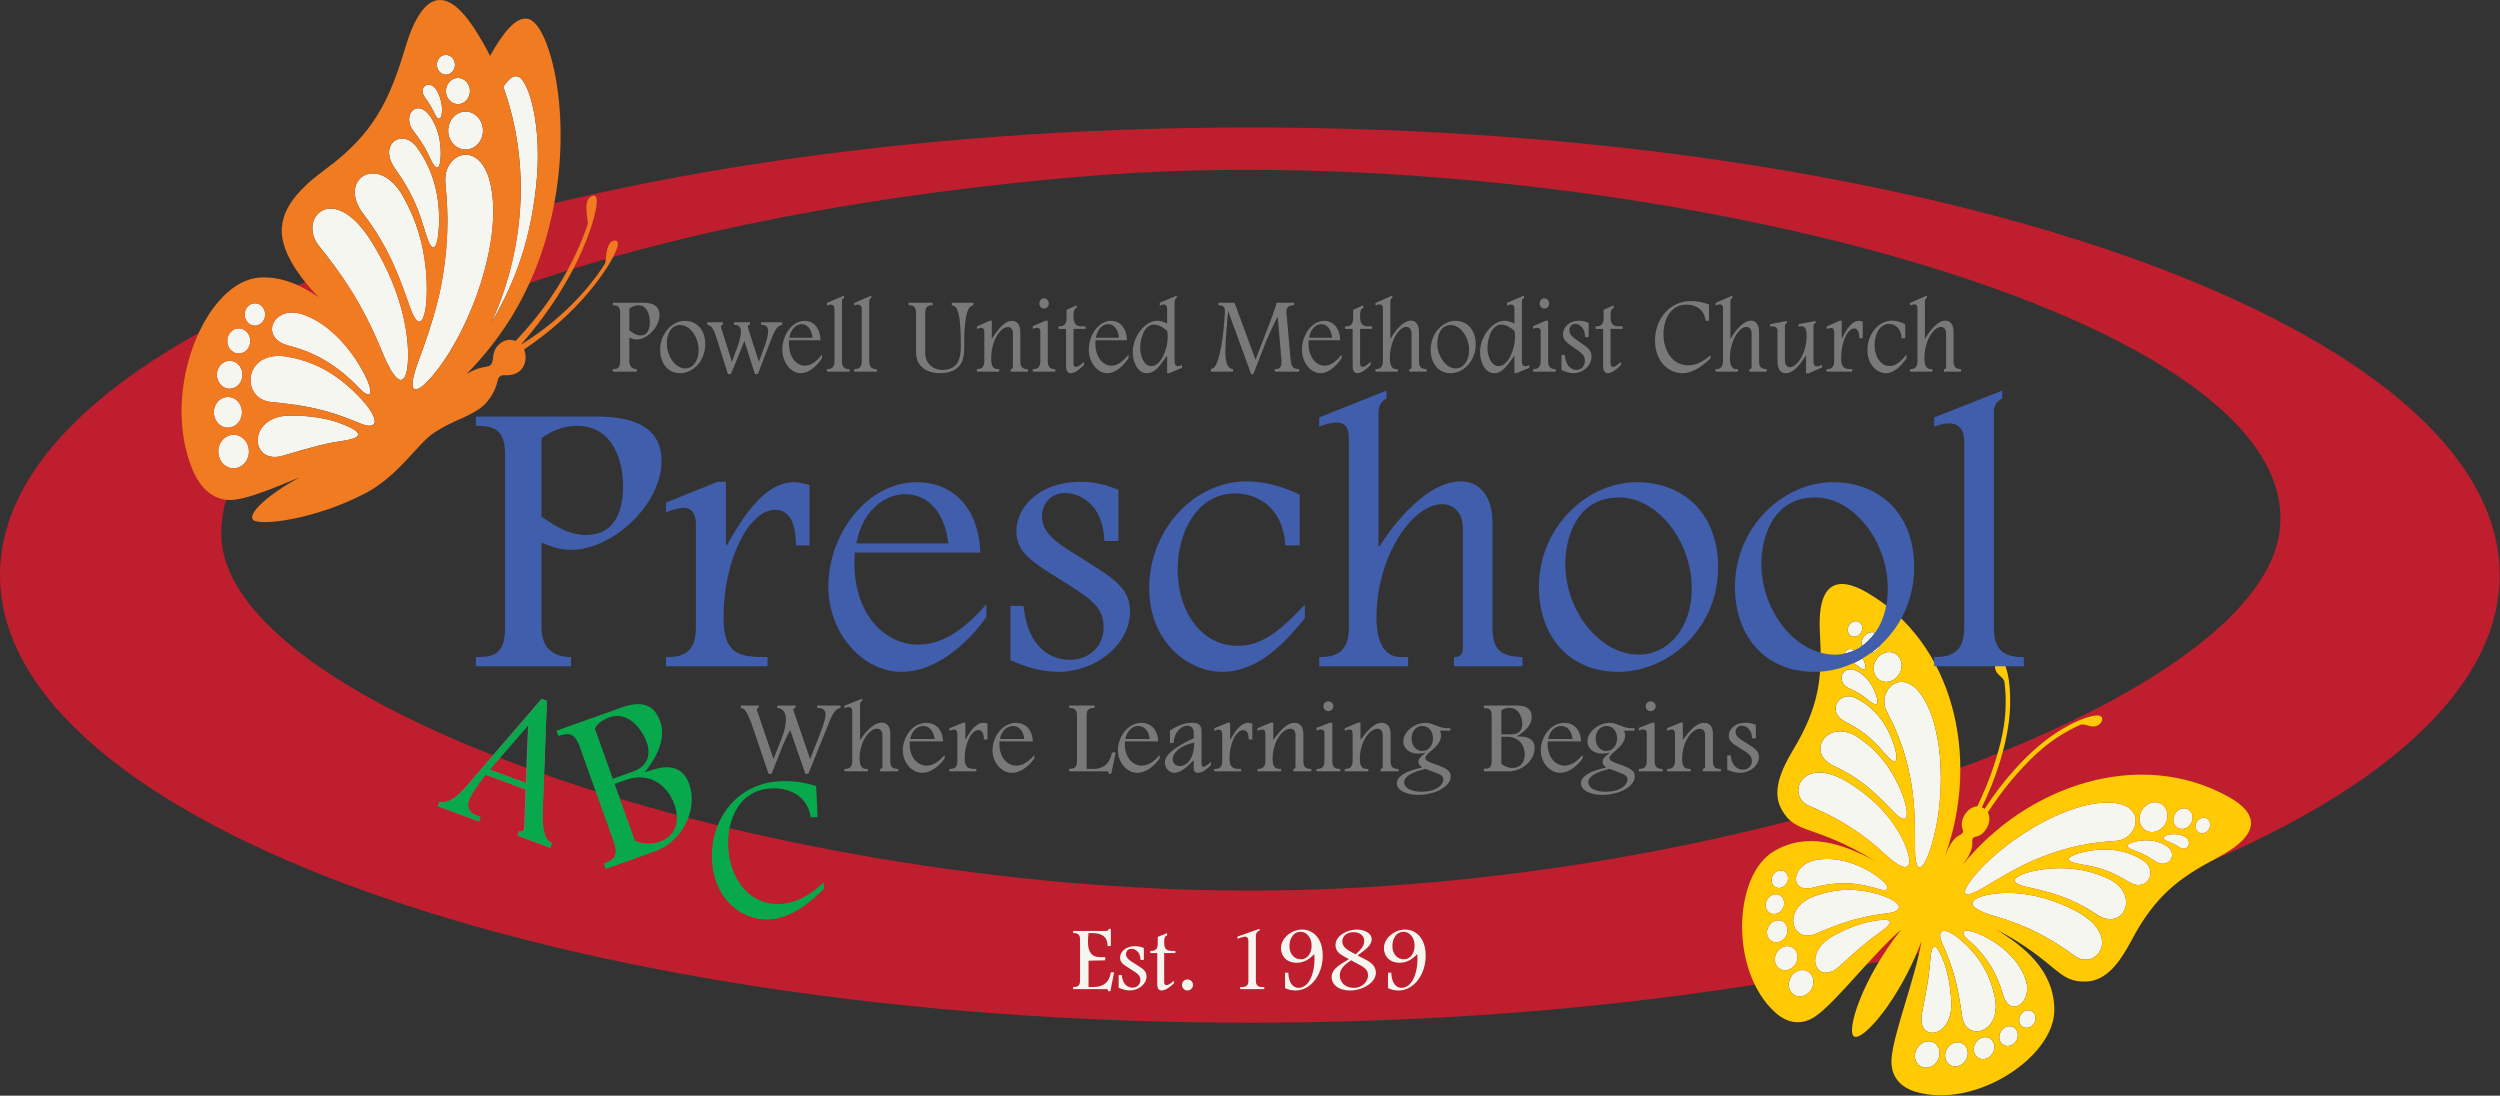 <?xml version="1.0" encoding="UTF-8" standalone="no"?><!DOCTYPE svg PUBLIC "-//W3C//DTD SVG 1.1//EN" "http://www.w3.org/Graphics/SVG/1.1/DTD/svg11.dtd"><svg width="100%" height="100%" viewBox="0 0 2948 1292" version="1.1" xmlns="http://www.w3.org/2000/svg" xmlns:xlink="http://www.w3.org/1999/xlink" xml:space="preserve" xmlns:serif="http://www.serif.com/" style="fill-rule:evenodd;clip-rule:evenodd;stroke-linejoin:round;stroke-miterlimit:2;"><rect x="0" y="0" width="2948" height="1292" fill="#333333" stroke="none"/><path d="M2190.79,791.818c9.178,5.166 16.109,13.472 20.855,25.881c5.61,15.707 -0.035,15.139 -8.197,8.213c-5.149,-4.365 -11.739,-9.209 -22.707,-14.079c-17.256,-7.663 -7.918,-30.249 10.049,-20.015Z" style="fill:#f6f6f1;"/><path d="M2188.02,823.051c10.773,5.323 32.555,18.267 44.611,53.181c5.882,17.03 6.189,30.617 -8.229,14.348c-12.538,-14.148 -22.224,-26.084 -48.571,-39.63c-23.432,-12.048 -6.434,-37.102 12.189,-27.899Z" style="fill:#f6f6f1;"/><path d="M2180.16,737.559c2.563,-4.537 7.895,-6.377 11.905,-4.111c4.011,2.266 5.182,7.78 2.619,12.317c-2.564,4.537 -7.891,6.379 -11.902,4.113c-4.01,-2.266 -5.186,-7.782 -2.622,-12.319Z" style="fill:#f6f6f1;"/><path d="M2196.39,776.297c5.061,8.425 4.662,16.954 -2.375,11.451c-3.041,-2.378 -5.651,-4.238 -8.299,-5.877c3.629,-1.669 7.193,-3.53 10.674,-5.574Z" style="fill:#f6f6f1;"/><path d="M2174.98,770.81c0.977,-4.19 6.248,-7.524 12.154,-4.066c-3.888,1.827 -7.958,3.192 -12.154,4.066Z" style="fill:#f6f6f1;"/><path d="M2195.48,761.921c-0.782,-3.064 -0.366,-6.587 1.421,-9.751c3.096,-5.48 9.238,-7.99 14.324,-6.115c-4.485,6.408 -9.814,11.739 -15.745,15.866Z" style="fill:#f6f6f1;"/><path d="M2217.07,761.039c-0.254,0.677 -0.564,1.346 -0.934,1.999c-2.189,3.876 -5.902,6.266 -9.688,6.671c3.676,-2.675 7.225,-5.568 10.622,-8.67Z" style="fill:#f6f6f1;"/><path d="M2234.84,770.739c7.692,4.346 9.94,14.921 5.024,23.621c-4.915,8.7 -15.134,12.232 -22.825,7.886c-7.687,-4.343 -9.939,-14.92 -5.024,-23.62c4.916,-8.701 15.139,-12.23 22.825,-7.887Z" style="fill:#f6f6f1;"/><path d="M2391.03,1191.33c5.377,-0.4 9.578,3.907 9.387,9.623c-0.192,5.716 -4.7,10.677 -10.078,11.077c-5.372,0.402 -9.573,-3.905 -9.382,-9.621c0.187,-5.718 4.7,-10.676 10.073,-11.079Z" style="fill:#f6f6f1;"/><path d="M2378.91,1224.2c-1.869,6.307 -8.049,10.338 -13.801,9.005c-5.757,-1.336 -8.903,-7.529 -7.034,-13.837c1.869,-6.307 8.049,-10.338 13.801,-9.004c5.757,1.336 8.907,7.531 7.034,13.836Z" style="fill:#f6f6f1;"/><path d="M2332.99,1247.53c-5.64,-3.241 -7.246,-11.046 -3.591,-17.435c3.658,-6.386 11.197,-8.935 16.837,-5.694c5.639,3.24 7.249,11.047 3.59,17.434c-3.658,6.387 -11.193,8.938 -16.836,5.695Z" style="fill:#f6f6f1;"/><path d="M2316.39,1252.42c-5.298,6.062 -13.775,6.896 -18.937,1.863c-5.157,-5.031 -5.048,-14.026 0.25,-20.088c5.294,-6.064 13.771,-6.898 18.932,-1.865c5.158,5.031 5.049,14.026 -0.245,20.09Z" style="fill:#f6f6f1;"/><path d="M2280.76,1255.42c-6.703,5.509 -15.775,4.625 -20.26,-1.971c-4.489,-6.599 -2.695,-16.415 4.007,-21.923c6.702,-5.509 15.775,-4.625 20.264,1.974c4.489,6.599 2.691,16.412 -4.011,21.92Z" style="fill:#f6f6f1;"/><path d="M488.164,155.486c-15.754,-20.018 4.301,-40.943 19.73,-17.423c7.909,11.943 11.981,26.193 11.87,43.936c-0.577,22.207 -6.569,17.958 -12.597,4.569c-3.8,-8.438 -8.992,-18.362 -19.003,-31.082Z" style="fill:#f6f6f1;"/><path d="M500.92,114.635c-8.738,-11.925 6.056,-21.806 14.183,-7.97c10.739,18.281 5.699,44.044 -1.889,28.603c-4.164,-8.473 -7.522,-14.121 -12.294,-20.633Z" style="fill:#f6f6f1;"/><path d="M517.139,83.175c-3.451,-5.228 -2.369,-12.521 2.419,-16.29c4.788,-3.769 11.467,-2.586 14.919,2.642c3.452,5.227 2.369,12.521 -2.419,16.289c-4.788,3.769 -11.467,2.587 -14.919,-2.641Z" style="fill:#f6f6f1;"/><path d="M531.739,94.824c6.341,-4.992 15.188,-3.426 19.761,3.498c4.571,6.924 3.137,16.585 -3.204,21.577c-6.342,4.992 -15.189,3.426 -19.761,-3.499c-4.572,-6.924 -3.138,-16.584 3.204,-21.576Z" style="fill:#f6f6f1;"/><path d="M537.028,135.817c9.181,-7.228 21.989,-4.96 28.608,5.065c6.62,10.024 4.543,24.01 -4.638,31.237c-9.181,7.227 -21.99,4.96 -28.609,-5.065c-6.619,-10.024 -4.542,-24.01 4.639,-31.237Z" style="fill:#f6f6f1;"/><g><g><path d="M1473.81,150.321c813.418,-0 1473.81,236.512 1473.81,527.828c0,291.318 -660.392,527.829 -1473.81,527.829c-813.418,0 -1473.81,-236.511 -1473.81,-527.829c0,-291.316 660.392,-527.828 1473.81,-527.828Zm-196.274,57.76c606.244,-51.044 1448.49,155.697 1410.26,420.33c-29.202,202.14 -640.644,421.777 -1213.98,421.777c-573.336,0 -1212.89,-215.6 -1212.89,-420.934c0,-205.333 444.605,-373.011 1016.62,-421.173Z" style="fill:#be1e2d;"/><path d="M1307.47,1095.36c0,1.65 -1.429,2.42 -3.409,2.42l-38.601,-0l-0,2.529c5.059,-0 8.138,0.99 8.138,8.028l-0,47.51c-0,7.258 -3.299,8.028 -7.698,8.028l-0.44,-0l-0,2.529l39.261,0c1.21,0 2.089,0.88 1.979,1.98l0,0.44l2.64,-0l4.399,-22.215l-3.849,-0c-1.65,11.877 -9.238,17.266 -20.236,17.266l-6.048,-0l-0,-31.013l19.685,-0.44l0,-3.739l-5.609,-0c-10.997,-0 -14.736,-6.819 -14.736,-17.816c-0,-3.52 0.22,-6.929 0.66,-10.558l4.619,-0c12.537,-0 17.816,5.719 17.816,14.737l-0,0.55l3.849,-0l-0,-20.236l-2.42,0Z" style="fill:#f6f6f1;fill-rule:nonzero;"/><path d="M1320.78,1129.12c0,5.939 3.959,8.359 11.658,13.198c8.578,5.388 12.317,7.588 12.317,13.417c-0,5.058 -3.849,8.908 -9.348,8.908c-4.729,-0 -11.547,-2.97 -12.647,-14.847l-3.629,-0l-0,14.957c3.629,1.539 8.138,3.189 13.197,3.189c10.227,-0 19.685,-7.479 19.685,-16.606c0,-5.939 -3.849,-8.689 -11.547,-13.527l-5.609,-3.52c-4.729,-2.969 -7.038,-5.608 -7.038,-9.128c-0,-3.189 2.199,-6.378 6.378,-6.378c3.629,-0 10.448,2.749 10.778,13.197l3.849,-0l-0,-14.077c-3.849,-1.54 -6.818,-2.199 -10.448,-2.199c-11.437,-0 -17.596,7.148 -17.596,13.416Z" style="fill:#f6f6f1;fill-rule:nonzero;"/><path d="M1365.21,1104.82l0,8.358c0,6.379 -3.299,8.138 -7.918,8.138l-0.88,0l0,2.53l8.248,-0l0,36.731c0,4.839 1.76,7.369 5.059,7.369c4.289,-0 9.348,-3.409 14.517,-8.248l0,-3.08c-4.949,4.069 -6.818,5.059 -8.688,5.059c-1.98,0 -2.749,-1.319 -2.749,-3.629l-0,-34.202l13.197,-0l-0,-2.53l-4.729,0c-8.028,0 -8.468,-5.608 -8.468,-10.337c-0,-5.609 0.989,-7.149 3.409,-7.919l-0,-2.749l-10.998,4.509Z" style="fill:#f6f6f1;fill-rule:nonzero;"/><path d="M1393.8,1161.46c-0,3.629 2.859,6.489 6.488,6.489c3.63,-0 6.489,-2.97 6.489,-6.489c0,-3.409 -2.639,-6.488 -6.599,-6.488c-3.189,-0 -6.378,2.639 -6.378,6.488Z" style="fill:#f6f6f1;fill-rule:nonzero;"/><path d="M1459.24,1104.38l0,2.639c3.3,-1.209 7.259,-2.529 8.908,-2.529c2.53,0 3.959,2.2 3.959,4.509l0,48.389c0,4.399 -2.969,6.489 -6.598,6.489l-3.079,-0l-0,2.529l28.373,0l0,-2.529l-3.079,-0c-4.619,-0 -6.819,-2.53 -6.819,-7.369l0,-53.118c0,-2.639 1.76,-5.499 4.399,-6.048l0,-2.09l-26.064,9.128Z" style="fill:#f6f6f1;fill-rule:nonzero;"/><path d="M1510.49,1118.13c-0,8.138 5.499,17.156 18.586,17.156c9.568,0 15.946,-5.279 20.785,-10.228c0.11,2.09 0.22,4.179 0.22,6.049c-0,15.067 -5.609,33.763 -19.026,33.763c-5.169,-0 -11.547,-4.509 -11.877,-17.926l-3.849,-0l-0,18.255c4.289,1.98 8.028,2.75 12.647,2.75c17.706,-0 31.783,-18.696 31.783,-41.021c-0,-20.455 -11.328,-30.793 -24.415,-30.793c-12.207,-0 -24.854,10.008 -24.854,21.995Zm23.425,-19.356c5.608,0 12.757,5.279 12.757,16.387c-0,8.358 -4.509,16.056 -12.757,16.056c-7.259,0 -13.417,-5.829 -13.417,-15.726c-0,-6.599 3.189,-16.717 13.417,-16.717Z" style="fill:#f6f6f1;fill-rule:nonzero;"/><path d="M1574.82,1114.28c0,7.368 4.839,10.667 10.558,13.857l5.279,2.859c-7.918,5.389 -20.456,10.448 -20.456,21.335c0,7.039 6.269,15.617 22.215,15.617c14.627,-0 30.024,-9.348 30.024,-20.896c-0,-9.017 -7.699,-13.526 -15.947,-17.486c-2.199,-0.989 -3.189,-1.539 -5.608,-2.969l4.069,-2.969c6.488,-4.729 12.537,-9.788 12.537,-15.947c-0,-7.918 -9.458,-11.547 -17.486,-11.547c-10.998,-0 -25.185,7.038 -25.185,18.146Zm21.006,-15.067c7.258,0 12.867,3.629 12.867,10.338c-0,5.939 -4.069,10.448 -10.118,15.836c-10.118,-5.278 -15.726,-8.358 -15.726,-15.396c-0,-5.499 4.619,-10.778 12.977,-10.778Zm3.409,36.402c8.798,4.619 13.967,7.258 13.967,14.627c-0,5.938 -5.499,14.627 -16.826,14.627c-9.238,-0 -16.497,-5.719 -16.497,-14.627c0,-8.248 6.379,-13.307 13.417,-17.926c1.65,1.1 1.65,1.1 5.939,3.299Z" style="fill:#f6f6f1;fill-rule:nonzero;"/><path d="M1631.9,1118.13c-0,8.138 5.498,17.156 18.585,17.156c9.568,0 15.947,-5.279 20.786,-10.228c0.11,2.09 0.22,4.179 0.22,6.049c-0,15.067 -5.609,33.763 -19.026,33.763c-5.169,-0 -11.547,-4.509 -11.877,-17.926l-3.849,-0l-0,18.255c4.289,1.98 8.028,2.75 12.647,2.75c17.706,-0 31.783,-18.696 31.783,-41.021c-0,-20.455 -11.328,-30.793 -24.415,-30.793c-12.207,-0 -24.854,10.008 -24.854,21.995Zm23.424,-19.356c5.609,0 12.758,5.279 12.758,16.387c-0,8.358 -4.509,16.056 -12.758,16.056c-7.258,0 -13.417,-5.829 -13.417,-15.726c0,-6.599 3.19,-16.717 13.417,-16.717Z" style="fill:#f6f6f1;fill-rule:nonzero;"/></g><path d="M611.637,90.629c12.068,5.33 28.152,58.216 20.665,128.122c-8.097,75.587 -30.136,123.042 -54.588,165.079c40.33,-84.823 49.285,-188.373 15.725,-281.499c6.692,-9.522 11.968,-14.452 18.198,-11.702Z" style="fill:#f6f6f1;"/><path d="M525.127,214.209c-2.435,-34.115 42.708,-52.337 53.992,6.346c12.318,64.062 -22.515,163.517 -64.515,217.025c-23.988,30.559 -36.652,30.141 -21.64,-10.686c5.361,-14.576 21.227,-56.511 27.815,-93.227c10.962,-61.085 5.827,-98.73 4.348,-119.458Z" style="fill:#f6f6f1;"/><path d="M465.877,198.859c-20.682,-29.132 8.894,-48.146 25.492,-25.438c9.603,13.14 28.077,42.29 26.336,91.392c-0.85,23.95 -6.371,40.284 -15.279,11.837c-7.747,-24.737 -13.294,-45.038 -36.549,-77.791Z" style="fill:#f6f6f1;"/><path d="M428.657,252.629c-31.695,-41.416 17.229,-72.722 46.359,-21.554c16.675,29.316 24.017,57.31 26.88,84.47c4.95,46.974 -3.867,87.026 -18.064,47.73c-10.792,-29.869 -22.6,-68.081 -55.175,-110.646Z" style="fill:#f6f6f1;"/><path d="M376.137,290.049c-25.776,-32.006 16.788,-79.104 63.093,-3.356c38.113,62.346 43.591,115.181 41.663,141.534c-1.726,23.575 -11.046,33.796 -30.503,-13.861c-23.807,-58.309 -48.926,-92.87 -74.253,-124.317Z" style="fill:#f6f6f1;"/><path d="M301.727,383.959c-6.641,0.665 -12.519,-4.675 -13.127,-11.927c-0.608,-7.252 4.282,-13.668 10.924,-14.333c6.641,-0.664 12.518,4.676 13.126,11.927c0.609,7.252 -4.282,13.669 -10.923,14.333Z" style="fill:#f6f6f1;"/><path d="M294.247,396.709c2.714,7.637 -0.757,16.231 -7.752,19.193c-6.995,2.963 -14.865,-0.827 -17.578,-8.465c-2.714,-7.637 0.757,-16.23 7.752,-19.193c6.995,-2.963 14.865,0.827 17.578,8.465Z" style="fill:#f6f6f1;"/><path d="M261.897,428.609c6.731,-5.372 16.174,-3.768 21.094,3.581c4.918,7.348 3.45,17.66 -3.28,23.031c-6.731,5.371 -16.175,3.768 -21.094,-3.581c-4.918,-7.349 -3.45,-17.661 3.28,-23.031Z" style="fill:#f6f6f1;"/><path d="M257.847,499.869c-6.916,-6.575 -7.64,-18.027 -1.618,-25.578c6.022,-7.551 16.511,-8.342 23.426,-1.766c6.915,6.575 7.639,18.027 1.617,25.578c-6.022,7.551 -16.51,8.341 -23.425,1.766Z" style="fill:#f6f6f1;"/><path d="M284.677,515.439c8.61,5.56 11.461,17.69 6.369,27.091c-5.093,9.402 -16.201,12.516 -24.811,6.955c-8.611,-5.561 -11.462,-17.69 -6.37,-27.092c5.093,-9.401 16.202,-12.515 24.812,-6.954Z" style="fill:#f6f6f1;"/><path d="M397.337,497.769c28.304,9.63 34.443,17.801 8.911,21.732c-21.519,3.312 -31.214,5.568 -72.457,17.81c-39.16,11.623 -42.755,-45.876 6.613,-47.226c24.738,-0.677 45.979,3.957 56.933,7.684Z" style="fill:#f6f6f1;"/><path d="M319.497,473.999c-36.541,-3.598 -32.702,-62.647 19.707,-53.286c31.003,5.538 58.755,19.846 85.864,48.774c23.089,24.64 22.234,39.355 -1.193,29.453c-39.791,-16.819 -66.152,-21.176 -104.378,-24.941Z" style="fill:#f6f6f1;"/><path d="M339.597,407.329c-34.487,-9.032 -17.526,-48.631 17.667,-36.503c32.353,11.149 57.09,42.219 70.308,66.27c14.752,26.841 10.69,35.94 -3.82,20.77c-29.671,-31.021 -56.479,-43.378 -84.155,-50.537Z" style="fill:#f6f6f1;"/><path d="M611.637,90.629c-6.23,-2.75 -11.506,2.18 -18.198,11.702c33.56,93.126 24.605,196.676 -15.725,281.499c24.452,-42.037 46.491,-89.492 54.588,-165.079c7.487,-69.906 -8.597,-122.792 -20.665,-128.122Zm-353.79,409.242c6.915,6.575 17.403,5.785 23.425,-1.766c6.022,-7.551 5.298,-19.003 -1.617,-25.578c-6.915,-6.576 -17.404,-5.785 -23.426,1.766c-6.022,7.551 -5.298,19.003 1.618,25.578Zm26.836,15.563c-8.61,-5.561 -19.719,-2.447 -24.812,6.954c-5.092,9.402 -2.241,21.531 6.37,27.092c8.61,5.561 19.718,2.447 24.811,-6.955c5.092,-9.401 2.241,-21.531 -6.369,-27.091Zm-22.786,-86.83c-6.73,5.37 -8.198,15.682 -3.28,23.031c4.919,7.349 14.363,8.952 21.094,3.581c6.73,-5.371 8.198,-15.683 3.28,-23.031c-4.92,-7.349 -14.363,-8.953 -21.094,-3.581Zm32.348,-31.891c-2.713,-7.638 -10.583,-11.428 -17.578,-8.465c-6.995,2.963 -10.466,11.556 -7.752,19.193c2.713,7.638 10.583,11.428 17.578,8.465c6.995,-2.962 10.466,-11.556 7.752,-19.193Zm7.485,-12.758c6.641,-0.664 11.532,-7.081 10.923,-14.333c-0.608,-7.251 -6.485,-12.591 -13.126,-11.927c-6.642,0.665 -11.532,7.081 -10.924,14.333c0.608,7.252 6.486,12.592 13.127,11.927Zm17.765,90.038c38.226,3.765 64.587,8.122 104.378,24.941c23.427,9.902 24.282,-4.813 1.193,-29.453c-27.109,-28.928 -54.861,-43.236 -85.864,-48.774c-52.409,-9.361 -56.248,49.688 -19.707,53.286Zm77.847,23.777c-10.954,-3.727 -32.195,-8.361 -56.933,-7.684c-49.368,1.35 -45.773,58.849 -6.613,47.226c41.243,-12.242 50.938,-14.498 72.457,-17.81c25.532,-3.931 19.393,-12.102 -8.911,-21.732Zm127.789,-283.564c1.479,20.728 6.614,58.373 -4.348,119.458c-6.588,36.716 -22.454,78.651 -27.815,93.227c-15.012,40.827 -2.348,41.245 21.64,10.686c42,-53.508 76.833,-152.963 64.515,-217.025c-11.284,-58.683 -56.427,-40.461 -53.992,-6.346Zm11.897,-78.389c-9.181,7.227 -11.258,21.213 -4.639,31.237c6.619,10.025 19.428,12.292 28.609,5.065c9.181,-7.227 11.258,-21.213 4.638,-31.237c-6.619,-10.025 -19.427,-12.293 -28.608,-5.065Zm-5.289,-40.993c-6.342,4.992 -7.776,14.652 -3.204,21.576c4.572,6.925 13.419,8.491 19.761,3.499c6.341,-4.992 7.775,-14.653 3.204,-21.577c-4.573,-6.924 -13.42,-8.49 -19.761,-3.498Zm-14.6,-11.649c3.452,5.228 10.131,6.41 14.919,2.641c4.788,-3.768 5.871,-11.062 2.419,-16.289c-3.452,-5.228 -10.131,-6.411 -14.919,-2.642c-4.788,3.769 -5.87,11.062 -2.419,16.29Zm-16.219,31.46c4.772,6.512 8.13,12.16 12.294,20.633c7.588,15.441 12.628,-10.322 1.889,-28.603c-8.127,-13.836 -22.921,-3.955 -14.183,7.97Zm-12.756,40.851c10.011,12.72 15.203,22.644 19.003,31.082c6.028,13.389 12.02,17.638 12.597,-4.569c0.111,-17.743 -3.961,-31.993 -11.87,-43.936c-15.429,-23.52 -35.484,-2.595 -19.73,17.423Zm-22.289,43.367c23.255,32.753 28.802,53.054 36.549,77.791c8.908,28.447 14.429,12.113 15.279,-11.837c1.741,-49.102 -16.733,-78.252 -26.336,-91.392c-16.598,-22.708 -46.174,-3.694 -25.492,25.438Zm-37.212,53.774c32.575,42.565 44.383,80.777 55.175,110.646c14.197,39.296 23.014,-0.756 18.064,-47.73c-2.863,-27.16 -10.205,-55.154 -26.88,-84.47c-29.13,-51.168 -78.054,-19.862 -46.359,21.554Zm-52.524,37.424c25.327,31.447 50.446,66.008 74.253,124.317c19.457,47.657 28.777,37.436 30.503,13.861c1.928,-26.353 -3.55,-79.188 -41.663,-141.534c-46.305,-75.748 -88.869,-28.65 -63.093,3.356Zm-36.537,117.28c27.676,7.159 54.484,19.516 84.155,50.537c14.51,15.17 18.572,6.071 3.82,-20.77c-13.218,-24.051 -37.955,-55.121 -70.308,-66.27c-35.193,-12.128 -52.154,27.471 -17.667,36.503Zm-32.855,-80.103c26.331,-1.53 50.591,10.313 69.005,23.409c-18.782,-19.616 -38.962,-45.671 -42.853,-70.294c-5.346,-33.839 22.656,-60.022 51.483,-81.211c56.413,-41.465 75.146,-81.543 93.424,-142.647c22.984,-76.832 53.509,-65.557 80.945,-23.727c7.068,10.775 13.414,21.835 19.071,33.12c14.649,-25.932 30.281,-46.963 44.919,-43.653c23.773,5.375 51.251,102.484 31.648,213.423c-17.997,101.844 -64.18,164.407 -103.982,205.175c7.028,-4.272 14.944,-7.328 25.082,-8.845c2.681,-0.401 5.056,-3.321 5.444,-7.287c0.906,-9.27 2.685,-13.099 5.482,-16.513c5.093,-6.214 13.442,-9.433 21.423,-6.098c35.508,-36.883 62.163,-78.863 79.194,-121.264c7.24,-19.129 6.382,-16.329 5.677,-21.868c-1.747,-13.746 -2.508,-23.712 4.609,-27.397c12.406,-6.425 3.804,24.207 -0.915,38.267c-17.143,49.844 -47.229,96.846 -82.199,136.56c0.003,0.004 0.007,0.007 0.01,0.011c36.517,-22.174 67.868,-51.757 90.476,-82.704c10.244,-14.656 8.918,-12.461 9.474,-17.405c1.378,-12.27 2.814,-21.038 9.713,-22.432c12.027,-2.428 -1.803,21.79 -8.813,32.713c-24.932,38.192 -60.582,71.091 -97.114,95.481c4.676,10.83 1.501,31.962 -23.532,30.423c-4.133,-0.254 -6.824,2.409 -7.627,6.352c-3.179,15.599 -13.791,27.987 -20.744,32.716c-18.7,12.715 -30.459,13.322 -54.207,28.739c-19.088,12.39 -41.942,51.015 -80.967,71.365c-60.099,31.346 -123.536,38.405 -131.873,31.756c-8.645,-6.896 17.181,-30.367 54.314,-50.544c-29.376,12.343 -57.005,23.584 -75.028,26.231c-25.255,3.721 -41.992,-13.063 -51.232,-35.215c-38.578,-92.498 15.009,-222.877 79.693,-226.637Z" style="fill:#f17b20;fill-rule:nonzero;"/><path d="M2593.04,981.669c-4.01,-2.266 -5.186,-7.783 -2.622,-12.32c2.563,-4.537 7.895,-6.377 11.905,-4.111c4.006,2.264 5.182,7.78 2.619,12.317c-2.564,4.537 -7.896,6.377 -11.902,4.114Z" style="fill:#f6f6f1;"/><path d="M2580.32,954.439c5.312,3.001 6.866,10.305 3.47,16.315c-3.395,6.01 -10.454,8.448 -15.766,5.447c-5.311,-3.001 -6.861,-10.303 -3.466,-16.313c3.396,-6.01 10.45,-8.451 15.762,-5.449Z" style="fill:#f6f6f1;"/><path d="M2570.57,999.399c-5.019,-3.224 -9.334,-5.356 -15.771,-7.816c-11.724,-4.479 7.044,-12.014 21.007,-5.221c10.569,5.142 3.95,18.939 -5.236,13.037Z" style="fill:#f6f6f1;"/><path d="M2258.21,999.059c0.052,-12.298 0.534,-47.854 -4.519,-76.07c-8.408,-46.946 -22.501,-71.132 -29.251,-84.986c-11.11,-22.804 17.772,-53.518 42.203,-17.123c26.668,39.729 27.621,122.94 10.697,176.99c-9.668,30.868 -19.273,35.632 -19.13,1.189Z" style="fill:#f6f6f1;"/><path d="M2191.46,869.749c20.476,13.775 33.598,30.354 43.138,48.141c16.494,30.761 20.784,62.192 -0.554,40.471c-16.217,-16.508 -35.471,-38.428 -71.474,-55.092c-35.031,-16.215 -6.874,-57.555 28.89,-33.52Z" style="fill:#f6f6f1;"/><path d="M2133.39,950.309c-28.035,-12.02 -8.943,-61.827 46.382,-27.518c45.54,28.242 64.026,62.876 69.75,82.011c5.124,17.119 0.916,27.96 -26.636,2.514c-33.718,-31.138 -61.954,-45.2 -89.496,-57.007Z" style="fill:#f6f6f1;"/><path d="M2226.01,1076.84c-34.41,4.156 -55.357,11.639 -85.033,24.272c-28.374,12.073 -41.565,-30.61 0.271,-45.001c24.746,-8.513 49.447,-9.616 77.64,-0.274c24.014,7.958 27.376,18.554 7.122,21.003Z" style="fill:#f6f6f1;"/><path d="M2141.22,1014.14c27.288,-5.14 54.287,6.641 70.739,18.126c18.363,12.819 17.794,20.781 2.79,16c-30.684,-9.778 -54.145,-7.693 -76.839,-1.636c-28.314,7.466 -26.375,-26.899 3.31,-32.49Z" style="fill:#f6f6f1;"/><path d="M2094.36,1028.03c4.797,-3.113 10.654,-1.739 13.087,3.074c2.427,4.81 0.509,11.235 -4.288,14.348c-4.802,3.111 -10.659,1.736 -13.087,-3.074c-2.432,-4.813 -0.51,-11.235 4.288,-14.348Z" style="fill:#f6f6f1;"/><path d="M2084.95,1074.91c-4.111,-4.239 -3.847,-11.613 0.591,-16.468c4.438,-4.856 11.366,-5.357 15.482,-1.116c4.111,4.239 3.847,11.613 -0.591,16.469c-4.438,4.855 -11.367,5.356 -15.482,1.115Z" style="fill:#f6f6f1;"/><path d="M2089.26,1109.82c-5.69,-3.16 -7.393,-10.931 -3.811,-17.361c3.583,-6.43 11.101,-9.079 16.787,-5.921c5.69,3.16 7.393,10.931 3.811,17.36c-3.583,6.43 -11.101,9.079 -16.787,5.922Z" style="fill:#f6f6f1;"/><path d="M2101.81,1143.74c-6.975,-1.824 -10.635,-9.516 -8.172,-17.179c2.458,-7.666 10.106,-12.402 17.077,-10.58c6.975,1.823 10.635,9.515 8.173,17.179c-2.459,7.666 -10.107,12.402 -17.078,10.58Z" style="fill:#f6f6f1;"/><path d="M2121.6,1174.97c-7.969,-0.44 -13.409,-7.755 -12.149,-16.339c1.26,-8.584 8.737,-15.188 16.706,-14.748c7.969,0.439 13.408,7.755 12.149,16.339c-1.26,8.583 -8.742,15.185 -16.706,14.748Z" style="fill:#f6f6f1;"/><path d="M2218.4,1098.2c-15.231,10.895 -21.884,16.336 -49.472,41.325c-26.194,23.726 -44.536,-14.911 -7.894,-35.551c18.36,-10.344 35.545,-15.59 44.771,-17.364c23.84,-4.582 30.665,-1.338 12.595,11.59Z" style="fill:#f6f6f1;"/><path d="M2266.43,1194.61c7.168,-36.526 8.395,-45.033 9.867,-63.702c1.749,-22.149 8.05,-17.977 16.428,4.808c3.241,8.818 7.616,26.245 8.231,47.31c1.23,42.037 -41.331,46.264 -34.526,11.584Z" style="fill:#f6f6f1;"/><path d="M2313.76,1198.73c-4.498,-31.941 -8.898,-53.746 -23.095,-85.364c-8.355,-18.613 2.457,-21.201 21.665,-4.738c22.551,19.328 34.354,41.054 39.832,66.644c9.263,43.262 -34.105,53.989 -38.402,23.458Z" style="fill:#f6f6f1;"/><path d="M2388.13,1153.64c10.529,28.312 -17.906,47.707 -26.122,19.602c-6.524,-22.564 -16.844,-43.736 -41.055,-64.973c-11.838,-10.384 -5.311,-14.981 15.145,-5.867c18.332,8.168 42.356,25.214 52.032,51.238Z" style="fill:#f6f6f1;"/><path d="M2548.3,947.839c7.691,4.345 9.94,14.92 5.024,23.621c-4.916,8.7 -15.134,12.231 -22.825,7.886c-7.691,-4.346 -9.939,-14.921 -5.024,-23.621c4.916,-8.7 15.134,-12.232 22.825,-7.886Z" style="fill:#f6f6f1;"/><path d="M2331.83,1028.65c37.563,-42.389 109.33,-84.514 157.122,-82.174c43.783,2.145 32.379,42.734 7.113,44.986c-15.351,1.367 -43.34,1.778 -87.887,18.804c-26.776,10.233 -56.987,28.992 -67.494,35.383c-29.428,17.897 -30.304,7.212 -8.854,-16.999Z" style="fill:#f6f6f1;"/><path d="M2541.03,1015.39c-9.832,-6.881 -17.382,-10.027 -23.774,-12.182c-10.144,-3.417 -13.547,-7.961 2.801,-11.262c13.078,-2.338 23.77,-0.688 32.931,4.508c18.038,10.108 3.511,29.763 -11.958,18.936Z" style="fill:#f6f6f1;"/><path d="M2510.05,1039.78c-25.2,-15.577 -40.418,-17.712 -59.011,-21.153c-21.376,-3.954 -9.58,-10.703 8.043,-14.453c36.127,-7.691 58.455,4.287 68.574,10.768c17.493,11.202 4.805,38.691 -17.606,24.838Z" style="fill:#f6f6f1;"/><path d="M2472.08,1078.14c-32.853,-22.239 -61.564,-27.419 -84.073,-32.79c-29.617,-7.069 -0.481,-19.614 34.379,-21.36c20.159,-1.008 41.131,1.677 63.497,12.107c39.044,18.23 18.164,63.682 -13.803,42.043Z" style="fill:#f6f6f1;"/><path d="M2446.85,1127.42c-24.326,-17.498 -50.942,-34.427 -95.014,-47.24c-36.014,-10.468 -28.9,-19.667 -11.592,-24.112c19.343,-4.971 58.55,-7.011 106.241,17.423c57.939,29.683 25.129,71.74 0.365,53.929Z" style="fill:#f6f6f1;"/><path d="M2593.04,981.669c-4.01,-2.266 -5.186,-7.783 -2.622,-12.32c2.563,-4.537 7.895,-6.377 11.905,-4.111c4.006,2.264 5.182,7.78 2.619,12.317c-2.564,4.537 -7.896,6.377 -11.902,4.114Zm-22.468,17.734c-5.019,-3.224 -9.334,-5.356 -15.771,-7.816c-11.724,-4.479 7.044,-12.014 21.007,-5.221c10.569,5.142 3.95,18.939 -5.236,13.037Zm-29.548,15.987c-9.832,-6.881 -17.382,-10.027 -23.774,-12.182c-10.144,-3.417 -13.547,-7.961 2.801,-11.262c13.078,-2.338 23.77,-0.688 32.931,4.508c18.038,10.108 3.511,29.763 -11.958,18.936Zm-30.973,24.39c-25.2,-15.577 -40.418,-17.712 -59.011,-21.153c-21.376,-3.954 -9.58,-10.703 8.043,-14.453c36.127,-7.691 58.455,4.287 68.574,10.768c17.493,11.202 4.805,38.691 -17.606,24.838Zm-37.976,38.362c-32.853,-22.239 -61.564,-27.419 -84.073,-32.79c-29.617,-7.069 -0.481,-19.614 34.379,-21.36c20.159,-1.008 41.131,1.677 63.497,12.107c39.044,18.23 18.164,63.682 -13.803,42.043Zm-25.232,49.277c-24.326,-17.498 -50.942,-34.427 -95.014,-47.24c-36.014,-10.468 -28.9,-19.667 -11.592,-24.112c19.343,-4.971 58.55,-7.011 106.241,17.423c57.939,29.683 25.129,71.74 0.365,53.929Zm-58.712,26.224c10.529,28.312 -17.906,47.707 -26.122,19.602c-6.524,-22.564 -16.844,-43.736 -41.055,-64.973c-11.838,-10.384 -5.311,-14.981 15.145,-5.867c18.332,8.168 42.356,25.214 52.032,51.238Zm-9.215,70.559c-1.869,6.307 -8.049,10.338 -13.801,9.005c-5.757,-1.336 -8.903,-7.529 -7.034,-13.837c1.869,-6.307 8.049,-10.338 13.801,-9.004c5.757,1.336 8.907,7.531 7.034,13.836Zm12.113,-32.875c5.377,-0.4 9.578,3.907 9.387,9.623c-0.192,5.716 -4.7,10.677 -10.078,11.077c-5.372,0.402 -9.573,-3.905 -9.382,-9.621c0.187,-5.718 4.7,-10.676 10.073,-11.079Zm-58.039,56.203c-5.64,-3.241 -7.246,-11.046 -3.591,-17.435c3.658,-6.386 11.197,-8.935 16.837,-5.694c5.639,3.24 7.249,11.047 3.59,17.434c-3.658,6.387 -11.193,8.938 -16.836,5.695Zm-16.597,4.894c-5.298,6.062 -13.775,6.896 -18.937,1.863c-5.157,-5.031 -5.048,-14.026 0.25,-20.088c5.294,-6.064 13.771,-6.898 18.932,-1.865c5.158,5.031 5.049,14.026 -0.245,20.09Zm-2.63,-53.69c-4.498,-31.941 -8.898,-53.746 -23.095,-85.364c-8.355,-18.613 2.457,-21.201 21.665,-4.738c22.551,19.328 34.354,41.054 39.832,66.644c9.263,43.262 -34.105,53.989 -38.402,23.458Zm-33.002,56.685c-6.703,5.509 -15.775,4.625 -20.26,-1.971c-4.489,-6.599 -2.695,-16.415 4.007,-21.923c6.702,-5.509 15.775,-4.625 20.264,1.974c4.489,6.599 2.691,16.412 -4.011,21.92Zm-14.333,-60.802c7.168,-36.526 8.395,-45.033 9.867,-63.702c1.749,-22.149 8.05,-17.977 16.428,4.808c3.241,8.818 7.616,26.245 8.231,47.31c1.23,42.037 -41.331,46.264 -34.526,11.584Zm65.395,-165.959c37.563,-42.389 109.33,-84.514 157.122,-82.174c43.783,2.145 32.379,42.734 7.113,44.986c-15.351,1.367 -43.34,1.778 -87.887,18.804c-26.776,10.233 -56.987,28.992 -67.494,35.383c-29.428,17.897 -30.304,7.212 -8.854,-16.999Zm216.48,-80.816c7.691,4.345 9.94,14.92 5.024,23.621c-4.916,8.7 -15.134,12.231 -22.825,7.886c-7.691,-4.346 -9.939,-14.921 -5.024,-23.621c4.916,-8.7 15.134,-12.232 22.825,-7.886Zm32.016,6.602c5.312,3.001 6.866,10.305 3.47,16.315c-3.395,6.01 -10.454,8.448 -15.766,5.447c-5.311,-3.001 -6.861,-10.303 -3.466,-16.313c3.396,-6.01 10.45,-8.451 15.762,-5.449Zm-322.115,44.617c0.052,-12.298 0.534,-47.854 -4.519,-76.07c-8.408,-46.946 -22.501,-71.132 -29.251,-84.986c-11.11,-22.804 17.772,-53.518 42.203,-17.123c26.668,39.729 27.621,122.94 10.697,176.99c-9.668,30.868 -19.273,35.632 -19.13,1.189Zm-32.192,77.779c-34.41,4.156 -55.357,11.639 -85.033,24.272c-28.374,12.073 -41.565,-30.61 0.271,-45.001c24.746,-8.513 49.447,-9.616 77.64,-0.274c24.014,7.958 27.376,18.554 7.122,21.003Zm-7.612,21.365c-15.231,10.895 -21.884,16.336 -49.472,41.325c-26.194,23.726 -44.536,-14.911 -7.894,-35.551c18.36,-10.344 35.545,-15.59 44.771,-17.364c23.84,-4.582 30.665,-1.338 12.595,11.59Zm-96.8,76.765c-7.969,-0.44 -13.409,-7.755 -12.149,-16.339c1.26,-8.584 8.737,-15.188 16.706,-14.748c7.969,0.439 13.408,7.755 12.149,16.339c-1.26,8.583 -8.742,15.185 -16.706,14.748Zm-19.795,-31.224c-6.975,-1.824 -10.635,-9.516 -8.172,-17.179c2.458,-7.666 10.106,-12.402 17.077,-10.58c6.975,1.823 10.635,9.515 8.173,17.179c-2.459,7.666 -10.107,12.402 -17.078,10.58Zm-12.549,-33.923c-5.69,-3.16 -7.393,-10.931 -3.811,-17.361c3.583,-6.43 11.101,-9.079 16.787,-5.921c5.69,3.16 7.393,10.931 3.811,17.36c-3.583,6.43 -11.101,9.079 -16.787,5.922Zm-4.31,-34.909c-4.111,-4.239 -3.847,-11.613 0.591,-16.468c4.438,-4.856 11.366,-5.357 15.482,-1.116c4.111,4.239 3.847,11.613 -0.591,16.469c-4.438,4.855 -11.367,5.356 -15.482,1.115Zm9.413,-46.883c4.797,-3.113 10.654,-1.739 13.087,3.074c2.427,4.81 0.509,11.235 -4.288,14.348c-4.802,3.111 -10.659,1.736 -13.087,-3.074c-2.432,-4.813 -0.51,-11.235 4.288,-14.348Zm46.861,-13.89c27.288,-5.14 54.287,6.641 70.739,18.126c18.363,12.819 17.794,20.781 2.79,16c-30.684,-9.778 -54.145,-7.693 -76.839,-1.636c-28.314,7.466 -26.375,-26.899 3.31,-32.49Zm-7.837,-63.824c-28.035,-12.02 -8.943,-61.827 46.382,-27.518c45.54,28.242 64.026,62.876 69.75,82.011c5.124,17.119 0.916,27.96 -26.636,2.514c-33.718,-31.138 -61.954,-45.2 -89.496,-57.007Zm58.077,-80.562c20.476,13.775 33.598,30.354 43.138,48.141c16.494,30.761 20.784,62.192 -0.554,40.471c-16.217,-16.508 -35.471,-38.428 -71.474,-55.092c-35.031,-16.215 -6.874,-57.555 28.89,-33.52Zm-3.438,-46.704c10.773,5.323 32.555,18.267 44.611,53.181c5.882,17.03 6.189,30.617 -8.229,14.348c-12.538,-14.148 -22.224,-26.084 -48.571,-39.63c-23.432,-12.048 -6.434,-37.102 12.189,-27.899Zm2.767,-31.233c9.178,5.166 16.109,13.472 20.855,25.881c5.61,15.707 -0.035,15.139 -8.197,8.213c-5.149,-4.365 -11.739,-9.209 -22.707,-14.079c-17.256,-7.663 -7.918,-30.249 10.049,-20.015Zm-3.139,-24.758c13.041,8.465 16.252,28.416 6.369,20.688c-5.429,-4.244 -9.482,-6.839 -14.834,-9.474c-9.796,-4.824 -1.394,-17.613 8.465,-11.214Zm-7.487,-29.501c2.563,-4.537 7.895,-6.377 11.905,-4.111c4.011,2.266 5.182,7.78 2.619,12.317c-2.564,4.537 -7.891,6.379 -11.902,4.113c-4.01,-2.266 -5.186,-7.782 -2.622,-12.319Zm32.503,9.164c5.312,3.001 6.865,10.305 3.47,16.315c-3.396,6.01 -10.454,8.449 -15.766,5.447c-5.312,-3.001 -6.866,-10.305 -3.47,-16.315c3.395,-6.01 10.454,-8.448 15.766,-5.447Zm22.176,24.016c7.692,4.346 9.94,14.921 5.024,23.621c-4.915,8.7 -15.134,12.232 -22.825,7.886c-7.687,-4.343 -9.939,-14.92 -5.024,-23.62c4.916,-8.701 15.139,-12.23 22.825,-7.887Zm393.538,169.15c-104.57,-58.577 -237.646,-14.434 -314.329,80.321c14.676,-19.118 11.239,-25.753 11.675,-29.584c0.205,-1.823 1.582,-3.677 3.516,-3.885c11.339,-1.211 20.844,-18.234 14.787,-28.718c4.846,-7.59 18.259,-27.698 36.745,-48.133c16.651,-18.4 37.333,-39.347 72.177,-55.078c3.413,-1.54 7.825,0.627 12.471,1.619c12.537,2.676 19.707,-13.824 6.497,-12.693c-15.026,1.286 -36.679,13.057 -51.935,23.641c-30.1,20.882 -59.472,54.998 -79.681,86.514c-1.008,-0.742 -2.095,-1.364 -3.305,-1.867c16.567,-33.575 30.632,-76.339 32.985,-112.897c1.197,-18.528 0.101,-43.151 -6.551,-56.685c-5.849,-11.9 -16.282,2.757 -7.52,12.115c3.247,3.468 7.381,6.128 7.822,9.847c4.512,37.965 -2.762,66.489 -9.929,90.246c-7.964,26.38 -18.262,48.248 -22.267,56.313c-12.084,0.223 -21.789,17.133 -16.968,27.487c0.821,1.764 -0.057,3.9 -1.513,5.016c-3.056,2.351 -10.514,2.831 -19.316,25.268c41.591,-114.582 10.728,-251.35 -93.411,-310.691c-31.975,-18.22 -57.944,-13.895 -54.269,48.867c2.928,49.917 -0.215,85.347 -31.248,136.792c-15.856,26.287 -25.267,50.512 -13.998,70.757c17.072,30.673 36.629,16.167 110.108,60.734c-37.791,-20.269 -79.929,-34.837 -119.473,-11.153c-47.505,28.45 -52.205,140.779 1.923,189.885c12.96,11.763 30.091,16.787 48.023,4.111c24.588,-17.379 66.185,-72.227 100.308,-101.67c-46.44,58.773 -65.174,120.486 -55.224,125.925c9.793,5.716 52.986,-42.178 79.363,-112.287c-7.61,44.423 -33.124,108.358 -35.322,138.387c-1.599,21.903 11.54,33.982 28.304,39.013c69.996,21.022 163.786,-40.972 163.64,-96.343c-0.12,-46.095 -34.344,-74.671 -71.208,-96.581c76.093,39.94 73.761,64.177 108.844,62.972c23.156,-0.795 39.049,-21.357 53.384,-48.505c28.05,-53.13 56.776,-74.106 101.043,-97.357c55.656,-29.241 45.959,-53.717 13.852,-71.703Z" style="fill:#ffc904;fill-rule:nonzero;"/></g><path d="M561.141,491.245l0,10.851c22.174,0 34.441,4.718 34.441,34.441l-0,203.811c-0,30.194 -12.739,34.44 -32.553,34.44l-1.888,0l0,10.851l112.285,0l0,-10.851c-23.117,0 -34.912,-12.738 -34.912,-34.912l0,-100.018c10.379,4.246 21.23,8.492 34.912,8.492c49.066,-0 106.624,-53.312 106.624,-104.736c-0,-42.933 -37.743,-52.369 -76.429,-52.369l-142.48,0Zm118.89,10.851c43.405,0 54.727,42.461 54.727,71.24c0,31.61 -11.322,57.558 -43.404,57.558c-20.287,-0 -36.799,-10.379 -52.84,-21.702l0,-92.47c11.795,-8.492 24.533,-14.154 41.517,-14.626Z" style="fill:#415eac;fill-rule:nonzero;"/><path d="M785.239,592.679l0,11.323c10.38,-3.774 16.513,-5.19 20.759,-5.19c10.851,0 14.625,8.964 14.625,18.872l0,122.664c0,24.061 -10.379,34.44 -32.553,34.44l-2.831,0l0,10.851l119.834,0l-0,-10.851l-3.774,0c-31.61,0 -48.123,-5.189 -48.123,-46.706c0,-68.409 30.195,-126.911 60.861,-126.911c22.174,0 24.533,26.892 24.533,41.989l16.04,0l0,-71.239c-9.435,-2.359 -12.738,-3.303 -17.928,-3.303c-34.44,0 -59.444,38.687 -79.731,74.542l-0.944,0l0,-75.014l-9.907,0l-60.861,24.533Z" style="fill:#415eac;fill-rule:nonzero;"/><path d="M976.784,691.754c0,55.199 40.574,100.49 86.337,100.49c41.989,0 79.732,-35.855 100.018,-64.634l0,-15.097c-23.117,26.42 -49.065,47.65 -80.675,47.65c-35.856,-0 -75.014,-31.61 -75.014,-97.188c0,-3.774 0.472,-7.548 0.472,-11.323l148.141,0c-1.888,-51.424 -31.138,-83.034 -75.014,-83.034c-58.502,0 -104.265,60.86 -104.265,123.136Zm90.111,-108.982c26.42,-0 46.707,19.343 51.425,58.029l-108.511,0c6.605,-37.743 33.025,-58.029 57.086,-58.029Z" style="fill:#415eac;fill-rule:nonzero;"/><path d="M1198.52,625.704c0,25.477 16.985,35.856 50.01,56.614c36.799,23.118 52.839,32.554 52.839,57.558c0,21.702 -16.512,38.215 -40.101,38.215c-20.287,-0 -49.538,-12.738 -54.256,-63.691l-15.568,-0l-0,64.163c15.568,6.605 34.912,13.681 56.614,13.681c43.876,0 84.449,-32.081 84.449,-71.239c0,-25.477 -16.512,-37.271 -49.537,-58.03l-24.061,-15.097c-20.287,-12.738 -30.194,-24.061 -30.194,-39.158c-0,-13.682 9.435,-27.364 27.363,-27.364c15.569,0 44.82,11.795 46.235,56.615l16.513,-0l-0,-60.389c-16.513,-6.605 -29.251,-9.436 -44.82,-9.436c-49.066,0 -75.486,30.666 -75.486,57.558Z" style="fill:#415eac;fill-rule:nonzero;"/><path d="M1355.16,693.169c0,65.579 47.65,99.075 85.865,99.075c45.291,0 77.845,-39.158 97.659,-63.219l0,-16.041c-28.778,30.666 -50.481,48.594 -79.259,48.594c-42.461,0 -70.768,-40.101 -70.768,-90.111c-0,-43.404 22.645,-89.639 67.937,-89.639c25.948,0 56.614,16.513 58.973,61.332l16.984,0l0,-59.917c-21.702,-10.379 -42.932,-15.568 -62.275,-15.568c-64.163,-0 -115.116,58.973 -115.116,125.494Z" style="fill:#415eac;fill-rule:nonzero;"/><path d="M1555.66,492.189l-0,10.851c2.359,-0.944 11.794,-4.718 19.815,-4.718c8.02,0 15.097,2.359 15.097,19.343l-0,222.683c-0,24.533 -10.851,34.44 -33.497,34.44l-1.415,0l-0,10.851l104.736,0l0,-10.851l-8.02,0c-7.549,0 -29.251,-1.415 -29.251,-46.706c0,-71.712 41.989,-133.516 77.373,-133.516c15.097,0 24.533,11.323 24.533,28.779l-0,140.12c-0,8.021 -2.831,11.323 -9.908,11.323l-0.472,0l0,10.851l80.676,0l-0,-10.851l-1.887,0c-21.703,-0.943 -33.497,-7.076 -33.497,-33.968l-0,-124.08c-0,-31.138 -14.626,-49.065 -37.271,-49.065c-45.292,-0 -87.752,63.219 -96.244,76.901l-0.944,-0l-0,-158.52c-0,-8.964 5.661,-14.626 9.436,-16.041l-0,-9.436l-79.26,31.61Z" style="fill:#415eac;fill-rule:nonzero;"/><path d="M1814.67,692.226c-0,56.142 33.968,100.018 93.885,100.018c57.558,0 117.475,-49.537 117.475,-123.607c-0,-60.861 -38.687,-100.019 -96.245,-100.019c-57.086,0 -115.115,51.897 -115.115,123.608Zm94.829,-105.68c43.876,-0 85.393,50.009 85.393,107.567c-0,47.65 -28.779,77.845 -62.276,77.845c-46.707,-0 -86.808,-51.897 -86.808,-107.096c-0,-28.307 11.794,-78.316 63.691,-78.316Z" style="fill:#415eac;fill-rule:nonzero;"/><path d="M2045.85,692.226c-0,56.142 33.968,100.018 93.885,100.018c57.558,0 117.474,-49.537 117.474,-123.607c0,-60.861 -38.686,-100.019 -96.244,-100.019c-57.086,0 -115.115,51.897 -115.115,123.608Zm94.829,-105.68c43.876,-0 85.393,50.009 85.393,107.567c-0,47.65 -28.779,77.845 -62.276,77.845c-46.707,-0 -86.808,-51.897 -86.808,-107.096c-0,-28.307 11.794,-78.316 63.691,-78.316Z" style="fill:#415eac;fill-rule:nonzero;"/><path d="M2280.8,492.189l-0,10.851c6.605,-2.359 11.323,-3.774 17.928,-3.774c10.851,-0 17.456,7.548 17.456,20.286l-0,220.796c-0,24.533 -10.851,34.44 -33.969,34.44l-1.415,0l-0,10.851l105.68,0l-0,-10.851l-2.359,0c-22.646,0 -33.025,-10.379 -33.025,-34.44l-0,-254.764c-0,-7.077 3.302,-12.738 9.907,-15.569l0,-9.436l-80.203,31.61Z" style="fill:#415eac;fill-rule:nonzero;"/><g transform="matrix(1.398,0.517,-0.544,1.471,-689.884,-4572.7)"><clipPath id="_clip1"><path d="M2091.76,2933.64l-31.997,81.577c-2.376,6.02 -7.445,17.108 -15.524,17.583l0,3.643l34.691,0l-0,-3.643l-4.594,0c-3.802,0 -8.554,-2.693 -8.554,-8.712c0,-4.435 2.059,-12.989 5.386,-22.335l33.581,-0l5.703,16.316c4.118,11.563 3.96,11.88 3.96,12.197c0,2.059 -1.109,2.376 -2.851,2.376l-0.159,-0l0,3.801l27.721,0l-0,-3.801c-4.119,-0.476 -5.861,-1.901 -8.395,-5.228c-2.218,-3.009 -5.069,-8.553 -6.812,-13.622l-27.562,-80.152l-4.594,-0Zm11.405,63.361l-30.413,-0l16.315,-41.185l14.098,41.185Z" clip-rule="nonzero"/></clipPath><g clip-path="url(#_clip1)"><g transform="matrix(158.403,0,0,158.403,2043.61,3036.44)"><path d="M0.304,-0.649l-0.202,0.515c-0.015,0.038 -0.047,0.108 -0.098,0.111l0,0.023l0.219,0l0,-0.023l-0.029,0c-0.024,0 -0.054,-0.017 -0.054,-0.055c0,-0.028 0.013,-0.082 0.034,-0.141l0.212,0l0.036,0.103c0.026,0.073 0.025,0.075 0.025,0.077c-0,0.013 -0.007,0.015 -0.018,0.015l-0.001,0l-0,0.024l0.175,0l-0,-0.024c-0.026,-0.003 -0.037,-0.012 -0.053,-0.033c-0.014,-0.019 -0.032,-0.054 -0.043,-0.086l-0.174,-0.506l-0.029,0Zm0.072,0.4l-0.192,0l0.103,-0.26l0.089,0.26Z" style="fill:#797979;fill-rule:nonzero;"/></g><g transform="matrix(0.629,-0.221,0.233,0.598,104.285,1879.41)"><path d="M2205.51,2577.63l6.422,2.374l-5.038,132.144c-0.32,8.357 0.652,17.985 2.117,23.558c1.735,6.203 3.396,9.201 8.895,12.027l-2.066,5.593l-38.755,-14.322l2.066,-5.593l0.222,0.082c2.436,0.9 4.158,1.007 5.278,-2.022c0.172,-0.466 0.565,-0.85 1.094,-19.988l0.897,-26.946l-46.949,-17.351c-9.731,12.029 -17.26,23.548 -19.672,30.072c-3.272,8.855 1.908,15.271 7.223,17.235l6.422,2.374l-1.98,5.359l-48.499,-17.923l1.98,-5.359c11.553,3.475 24.667,-10.217 31.261,-17.844l89.082,-103.47Zm-18.5,99.098l2.68,-67.867l-45.199,52.153l42.519,15.714Z" style="fill:#08a94c;"/></g></g></g><path d="M722.654,356.98l-0,2.995c5.573,-0 8.655,1.302 8.655,9.506l0,56.255c0,8.334 -3.201,9.506 -8.181,9.506l-0.474,-0l-0,2.995l28.219,-0l0,-2.995c-5.81,-0 -8.774,-3.516 -8.774,-9.637l0,-27.606c2.609,1.172 5.336,2.344 8.774,2.344c12.331,-0 26.797,-14.715 26.797,-28.909c-0,-11.85 -9.486,-14.454 -19.208,-14.454l-35.808,-0Zm29.879,2.995c10.909,-0 13.754,11.72 13.754,19.663c0,8.725 -2.845,15.887 -10.908,15.887c-5.099,-0 -9.248,-2.865 -13.28,-5.99l0,-25.523c2.964,-2.344 6.166,-3.907 10.434,-4.037Z" style="fill:#797979;fill-rule:nonzero;"/><path d="M778.5,412.453c-0,15.496 8.537,27.607 23.595,27.607c14.465,-0 29.524,-13.673 29.524,-34.118c-0,-16.798 -9.723,-27.606 -24.188,-27.606c-14.347,-0 -28.931,14.324 -28.931,34.117Zm23.832,-29.169c11.027,0 21.461,13.803 21.461,29.69c0,13.152 -7.233,21.486 -15.651,21.486c-11.738,0 -21.817,-14.324 -21.817,-29.559c0,-7.814 2.965,-21.617 16.007,-21.617Z" style="fill:#797979;fill-rule:nonzero;"/><path d="M834.028,380.029l0,2.995c5.217,0.651 7.707,5.208 11.027,15.756l13.28,42.322l3.438,-0l4.15,-9.637l11.857,-29.429l12.45,39.066l3.438,-0l15.295,-39.978c5.336,-14.194 8.537,-17.059 13.28,-18.1l0,-2.995l-24.899,-0l-0,2.995c4.861,0.13 8.418,1.302 8.418,7.422c0,4.949 -1.897,11.98 -3.913,17.319l-6.995,18.882l-12.094,-37.763c-0.474,-1.563 -0.949,-3.647 -0.949,-4.037c0,-1.693 1.66,-1.823 2.372,-1.823l0.237,-0l-0,-2.995l-18.853,-0l0,2.995l0.356,-0c3.913,0.13 7.826,1.172 7.826,7.683c-0,2.604 -0.949,10.287 -4.269,18.881l-6.403,17.059l-12.449,-39.456c-0.119,-0.261 -0.356,-1.302 -0.356,-2.214c-0,-1.563 1.067,-1.953 2.253,-1.953l-0,-2.995l-18.497,-0Z" style="fill:#797979;fill-rule:nonzero;"/><path d="M922.518,412.323c0,15.236 10.197,27.737 21.699,27.737c10.552,-0 20.038,-9.897 25.136,-17.84l0,-4.167c-5.81,7.292 -12.331,13.152 -20.275,13.152c-9.011,-0 -18.853,-8.725 -18.853,-26.825c0,-1.042 0.119,-2.084 0.119,-3.126l37.231,0c-0.475,-14.194 -7.826,-22.918 -18.853,-22.918c-14.702,-0 -26.204,16.798 -26.204,33.987Zm22.647,-30.081c6.64,0 11.738,5.339 12.924,16.017l-27.271,0c1.66,-10.417 8.3,-16.017 14.347,-16.017Z" style="fill:#797979;fill-rule:nonzero;"/><path d="M975.163,357.24l-0,2.995c1.66,-0.651 2.846,-1.041 4.506,-1.041c2.727,-0 4.387,2.083 4.387,5.599l-0,60.943c-0,6.771 -2.727,9.506 -8.537,9.506l-0.356,-0l-0,2.995l26.559,-0l0,-2.995l-0.592,-0c-5.692,-0 -8.3,-2.865 -8.3,-9.506l-0,-70.319c-0,-1.953 0.83,-3.516 2.49,-4.297l-0,-2.604l-20.157,8.724Z" style="fill:#797979;fill-rule:nonzero;"/><path d="M1007.3,357.24l0,2.995c1.66,-0.651 2.846,-1.041 4.506,-1.041c2.727,-0 4.387,2.083 4.387,5.599l-0,60.943c-0,6.771 -2.727,9.506 -8.537,9.506l-0.356,-0l0,2.995l26.559,-0l0,-2.995l-0.592,-0c-5.692,-0 -8.3,-2.865 -8.3,-9.506l-0,-70.319c-0,-1.953 0.83,-3.516 2.49,-4.297l-0,-2.604l-20.157,8.724Z" style="fill:#797979;fill-rule:nonzero;"/><path d="M1071.44,356.98l-0,2.995l0.593,-0c4.624,-0 8.181,1.302 8.181,9.506l-0,46.228c-0,16.147 12.212,24.351 28.219,24.351c14.228,-0 21.461,-5.6 25.255,-12.111c3.676,-6.25 3.32,-18.1 3.32,-22.658l0,-5.078c0,-9.637 0.83,-17.45 1.542,-22.919c2.015,-15.887 6.995,-16.798 9.248,-17.319l0,-2.995l-25.492,-0l-0,2.995c4.505,0.651 10.671,2.344 10.671,45.316l-0,3.646c-0,14.585 -3.913,27.216 -21.58,27.216c-12.331,0 -20.393,-8.594 -20.393,-19.923l-0,-46.749c-0,-6.641 2.015,-9.506 8.181,-9.506l0.593,-0l-0,-2.995l-28.338,-0Z" style="fill:#797979;fill-rule:nonzero;"/><path d="M1151.95,384.977l-0,3.125c2.846,-1.172 3.794,-1.562 4.98,-1.562c2.608,-0 3.794,1.432 3.794,5.599l-0,33.466c-0,6.251 -2.609,9.637 -8.063,9.637l-0.711,-0l-0,2.995l26.322,-0l0,-2.995l-0.948,-0c-5.573,-0 -8.537,-2.214 -8.537,-12.371c-0,-20.835 10.552,-37.243 19.919,-37.243c4.15,0 5.692,4.167 5.692,7.032l-0,39.717c-0,1.562 -0.83,2.865 -2.372,2.865l-0.118,-0l-0,2.995l20.156,-0l0,-2.995l-0.593,-0c-5.691,-0 -8.299,-2.475 -8.299,-9.376l-0,-34.118c-0,-7.031 -2.609,-13.412 -9.842,-13.412c-8.892,-0 -16.125,9.896 -23.595,20.705l-0.237,-0l0,-20.966l-2.49,0l-15.058,6.902Z" style="fill:#797979;fill-rule:nonzero;"/><path d="M1225.58,357.891c0,3.386 2.49,5.99 5.573,5.99c3.083,0 5.573,-2.734 5.573,-5.99c-0,-3.125 -2.253,-6.12 -5.692,-6.12c-2.727,0 -5.454,2.474 -5.454,6.12Zm-7.707,26.695l0,3.256c1.66,-0.651 3.083,-1.302 4.743,-1.302c3.438,-0 4.15,2.344 4.15,3.776l-0,35.42c-0,6.771 -2.846,9.506 -8.181,9.506l-0.712,-0l0,2.995l26.559,-0l0,-2.995l-0.711,-0c-5.454,-0 -8.181,-2.865 -8.181,-9.506l-0,-47.53l-2.846,-0l-14.821,6.38Z" style="fill:#797979;fill-rule:nonzero;"/><path d="M1257.71,365.314l0,9.897c0,7.552 -3.557,9.636 -8.537,9.636l-0.948,-0l-0,2.995l8.892,-0l0,43.493c0,5.73 1.897,8.725 5.455,8.725c4.624,-0 10.078,-4.037 15.651,-9.767l-0,-3.646c-5.336,4.818 -7.352,5.99 -9.367,5.99c-2.135,0 -2.965,-1.562 -2.965,-4.297l0,-40.498l14.229,-0l-0,-2.995l-5.099,-0c-8.655,-0 -9.13,-6.641 -9.13,-12.241c0,-6.641 1.068,-8.464 3.676,-9.376l0,-3.255l-11.857,5.339Z" style="fill:#797979;fill-rule:nonzero;"/><path d="M1283.92,412.323c-0,15.236 10.197,27.737 21.698,27.737c10.553,-0 20.038,-9.897 25.137,-17.84l-0,-4.167c-5.81,7.292 -12.332,13.152 -20.276,13.152c-9.011,-0 -18.852,-8.725 -18.852,-26.825c-0,-1.042 0.118,-2.084 0.118,-3.126l37.231,0c-0.474,-14.194 -7.826,-22.918 -18.852,-22.918c-14.703,-0 -26.204,16.798 -26.204,33.987Zm22.646,-30.081c6.64,0 11.739,5.339 12.924,16.017l-27.27,0c1.66,-10.417 8.299,-16.017 14.346,-16.017Z" style="fill:#797979;fill-rule:nonzero;"/><path d="M1367.62,356.98l0,3.386c1.897,-0.782 3.202,-1.303 4.862,-1.303c2.845,0 3.794,2.605 3.794,5.209l-0,17.319c-3.32,-1.693 -7.47,-3.385 -11.857,-3.385c-13.635,-0 -28.694,18.1 -28.694,37.112c0,11.459 5.692,24.742 16.719,24.742c8.774,-0 13.754,-6.772 22.646,-19.012l0.949,-1.563l0.237,0l-0,20.445l2.727,-0l14.821,-6.251l0,-3.255c-1.778,0.781 -3.083,1.432 -4.624,1.432c-2.49,-0 -4.15,-1.953 -4.15,-5.079l-0,-70.709c-0,-2.344 1.186,-4.427 2.608,-4.948l0,-2.604l-20.038,8.464Zm-6.758,25.783c5.454,0 11.145,3.516 15.414,7.293c0.474,2.083 0.711,4.948 0.711,7.552c0,13.022 -7.588,34.118 -19.326,34.118c-7.944,-0 -13.162,-10.288 -13.162,-21.486c0,-9.376 4.032,-27.477 16.363,-27.477Z" style="fill:#797979;fill-rule:nonzero;"/><path d="M1436.75,356.98l-0,2.995l0.474,-0c4.862,0.13 7.233,1.432 7.233,7.553l-0.119,2.474l-1.422,17.71c-1.068,13.022 -3.913,28.518 -6.64,36.591c-2.846,8.595 -4.506,9.376 -8.3,10.939l-0,2.995l26.085,-0l-0,-2.995l-0.237,-0c-1.779,-0.131 -3.202,-1.042 -3.557,-1.303c-4.624,-3.385 -5.336,-13.152 -5.336,-19.402c0,-6.511 0.593,-16.017 1.186,-23.049l2.016,-24.221l0.237,0l27.033,73.965l2.49,-0l15.533,-39.847c0.118,-0.391 4.387,-10.548 13.042,-27.737l0.237,-0l4.388,50.655c0.118,0.782 0.118,1.693 0.118,2.474c0,7.032 -2.846,8.465 -7.588,8.465l-0.356,-0l-0,2.995l28.575,-0l0,-2.995c-8.181,-0.261 -9.248,-2.865 -10.315,-14.976l-4.506,-50.915c-0.474,-5.73 1.186,-9.376 8.3,-9.376l0.711,-0l0,-2.995l-20.631,-0c-2.49,8.464 -4.268,13.933 -11.501,32.555l-13.398,34.638l-24.781,-67.193l-18.971,-0Z" style="fill:#797979;fill-rule:nonzero;"/><path d="M1535.28,412.323c-0,15.236 10.196,27.737 21.698,27.737c10.552,-0 20.038,-9.897 25.136,-17.84l0,-4.167c-5.81,7.292 -12.331,13.152 -20.275,13.152c-9.011,-0 -18.853,-8.725 -18.853,-26.825c0,-1.042 0.119,-2.084 0.119,-3.126l37.231,0c-0.475,-14.194 -7.826,-22.918 -18.853,-22.918c-14.702,-0 -26.203,16.798 -26.203,33.987Zm22.646,-30.081c6.64,0 11.738,5.339 12.924,16.017l-27.271,0c1.66,-10.417 8.3,-16.017 14.347,-16.017Z" style="fill:#797979;fill-rule:nonzero;"/><path d="M1595.63,365.314l-0,9.897c-0,7.552 -3.557,9.636 -8.537,9.636l-0.949,-0l0,2.995l8.893,-0l0,43.493c0,5.73 1.897,8.725 5.454,8.725c4.624,-0 10.079,-4.037 15.651,-9.767l0,-3.646c-5.335,4.818 -7.351,5.99 -9.367,5.99c-2.134,0 -2.964,-1.562 -2.964,-4.297l0,-40.498l14.228,-0l0,-2.995l-5.098,-0c-8.655,-0 -9.13,-6.641 -9.13,-12.241c0,-6.641 1.067,-8.464 3.676,-9.376l-0,-3.255l-11.857,5.339Z" style="fill:#797979;fill-rule:nonzero;"/><path d="M1621.95,357.24l0,2.995c0.593,-0.26 2.964,-1.302 4.98,-1.302c2.016,0 3.794,0.651 3.794,5.339l0,61.464c0,6.771 -2.727,9.506 -8.418,9.506l-0.356,-0l0,2.995l26.322,-0l0,-2.995l-2.015,-0c-1.897,-0 -7.351,-0.391 -7.351,-12.892c-0,-19.793 10.552,-36.852 19.445,-36.852c3.794,-0 6.165,3.125 6.165,7.943l0,38.675c0,2.214 -0.711,3.126 -2.49,3.126l-0.118,-0l-0,2.995l20.275,-0l0,-2.995l-0.474,-0c-5.454,-0.261 -8.419,-1.954 -8.419,-9.376l0,-34.248c0,-8.594 -3.675,-13.543 -9.366,-13.543c-11.383,0 -22.054,17.45 -24.188,21.226l-0.238,0l0,-43.754c0,-2.474 1.423,-4.036 2.372,-4.427l-0,-2.604l-19.92,8.724Z" style="fill:#797979;fill-rule:nonzero;"/><path d="M1687.05,412.453c0,15.496 8.537,27.607 23.596,27.607c14.465,-0 29.523,-13.673 29.523,-34.118c0,-16.798 -9.722,-27.606 -24.188,-27.606c-14.347,-0 -28.931,14.324 -28.931,34.117Zm23.833,-29.169c11.027,0 21.461,13.803 21.461,29.69c-0,13.152 -7.233,21.486 -15.651,21.486c-11.739,0 -21.817,-14.324 -21.817,-29.559c-0,-7.814 2.964,-21.617 16.007,-21.617Z" style="fill:#797979;fill-rule:nonzero;"/><path d="M1777.16,356.98l-0,3.386c1.897,-0.782 3.201,-1.303 4.861,-1.303c2.846,0 3.794,2.605 3.794,5.209l0,17.319c-3.32,-1.693 -7.47,-3.385 -11.857,-3.385c-13.635,-0 -28.693,18.1 -28.693,37.112c-0,11.459 5.691,24.742 16.718,24.742c8.774,-0 13.754,-6.772 22.647,-19.012l0.948,-1.563l0.237,0l0,20.445l2.727,-0l14.821,-6.251l0,-3.255c-1.778,0.781 -3.082,1.432 -4.624,1.432c-2.49,-0 -4.15,-1.953 -4.15,-5.079l0,-70.709c0,-2.344 1.186,-4.427 2.609,-4.948l-0,-2.604l-20.038,8.464Zm-6.759,25.783c5.454,0 11.146,3.516 15.414,7.293c0.474,2.083 0.712,4.948 0.712,7.552c-0,13.022 -7.589,34.118 -19.327,34.118c-7.944,-0 -13.161,-10.288 -13.161,-21.486c-0,-9.376 4.031,-27.477 16.362,-27.477Z" style="fill:#797979;fill-rule:nonzero;"/><path d="M1815.58,357.891c-0,3.386 2.49,5.99 5.573,5.99c3.082,0 5.572,-2.734 5.572,-5.99c0,-3.125 -2.252,-6.12 -5.691,-6.12c-2.727,0 -5.454,2.474 -5.454,6.12Zm-7.707,26.695l-0,3.256c1.66,-0.651 3.083,-1.302 4.743,-1.302c3.438,-0 4.15,2.344 4.15,3.776l-0,35.42c-0,6.771 -2.846,9.506 -8.182,9.506l-0.711,-0l-0,2.995l26.559,-0l0,-2.995l-0.711,-0c-5.454,-0 -8.181,-2.865 -8.181,-9.506l-0,-47.53l-2.846,-0l-14.821,6.38Z" style="fill:#797979;fill-rule:nonzero;"/><path d="M1843.09,394.092c-0,7.032 4.268,9.897 12.568,15.627c9.249,6.38 13.28,8.985 13.28,15.886c-0,5.99 -4.15,10.548 -10.078,10.548c-5.099,0 -12.45,-3.516 -13.636,-17.579l-3.913,-0l0,17.709c3.913,1.823 8.774,3.777 14.229,3.777c11.026,-0 21.223,-8.855 21.223,-19.663c0,-7.032 -4.15,-10.288 -12.449,-16.017l-6.047,-4.167c-5.099,-3.516 -7.589,-6.642 -7.589,-10.809c0,-3.776 2.372,-7.552 6.877,-7.552c3.913,-0 11.264,3.255 11.62,15.626l4.15,0l-0,-16.668c-4.15,-1.823 -7.351,-2.604 -11.264,-2.604c-12.331,-0 -18.971,8.464 -18.971,15.886Z" style="fill:#797979;fill-rule:nonzero;"/><path d="M1890.99,365.314l-0,9.897c-0,7.552 -3.557,9.636 -8.537,9.636l-0.949,-0l0,2.995l8.893,-0l-0,43.493c-0,5.73 1.897,8.725 5.454,8.725c4.624,-0 10.078,-4.037 15.651,-9.767l0,-3.646c-5.336,4.818 -7.351,5.99 -9.367,5.99c-2.134,0 -2.964,-1.562 -2.964,-4.297l-0,-40.498l14.228,-0l0,-2.995l-5.098,-0c-8.656,-0 -9.13,-6.641 -9.13,-12.241c-0,-6.641 1.067,-8.464 3.676,-9.376l-0,-3.255l-11.857,5.339Z" style="fill:#797979;fill-rule:nonzero;"/><path d="M1951.58,401.515c0,25.262 16.718,38.545 32.014,38.545c13.872,-0 25.848,-10.288 33.436,-17.319l0,-3.907c-2.964,2.214 -12.568,11.98 -26.441,11.98c-17.666,0 -29.049,-16.407 -29.049,-36.852c0,-15.756 7.47,-34.768 27.034,-34.768c11.975,-0 21.342,6.511 22.646,19.012l4.032,-0l-0,-19.143c-6.166,-2.474 -13.399,-4.036 -21.461,-4.036c-24.9,-0 -42.211,21.225 -42.211,46.488Z" style="fill:#797979;fill-rule:nonzero;"/><path d="M2022.96,357.24l-0,2.995c0.592,-0.26 2.964,-1.302 4.979,-1.302c2.016,0 3.795,0.651 3.795,5.339l-0,61.464c-0,6.771 -2.727,9.506 -8.419,9.506l-0.355,-0l-0,2.995l26.322,-0l-0,-2.995l-2.016,-0c-1.897,-0 -7.351,-0.391 -7.351,-12.892c-0,-19.793 10.553,-36.852 19.445,-36.852c3.794,-0 6.166,3.125 6.166,7.943l-0,38.675c-0,2.214 -0.712,3.126 -2.49,3.126l-0.119,-0l0,2.995l20.275,-0l0,-2.995l-0.474,-0c-5.454,-0.261 -8.418,-1.954 -8.418,-9.376l-0,-34.248c-0,-8.594 -3.676,-13.543 -9.367,-13.543c-11.383,0 -22.054,17.45 -24.188,21.226l-0.237,0l-0,-43.754c-0,-2.474 1.423,-4.036 2.371,-4.427l0,-2.604l-19.919,8.724Z" style="fill:#797979;fill-rule:nonzero;"/><path d="M2087.34,382.242l0,2.995c1.068,-0.13 2.135,-0.39 3.202,-0.39c4.15,-0 5.454,2.995 5.454,5.339l-0,35.55c-0,7.031 2.253,14.324 9.604,14.324c9.367,-0 16.244,-9.636 21.817,-17.58c1.067,-1.562 1.897,-2.734 2.015,-3.386l0.237,0l0,21.096l2.965,-0l15.888,-6.902l-0,-3.125c-2.253,1.042 -4.031,1.953 -6.047,1.953c-3.439,0 -4.031,-3.906 -4.031,-5.729l-0,-41.41c-0,-1.953 0.592,-3.776 2.608,-4.037l0,-2.474l-20.157,3.776l0,2.995c1.542,-0.39 2.609,-0.52 3.32,-0.52c4.506,-0 6.166,3.646 6.166,11.329c-0,20.184 -11.146,36.982 -19.801,36.982c-3.676,-0 -5.81,-3.776 -5.81,-8.204l-0,-39.847c-0,-2.084 0.711,-3.516 2.371,-4.037l0,-2.474l-19.801,3.776Z" style="fill:#797979;fill-rule:nonzero;"/><path d="M2153.97,384.977l0,3.125c2.609,-1.042 4.15,-1.432 5.217,-1.432c2.727,-0 3.676,2.474 3.676,5.209l-0,33.857c-0,6.641 -2.609,9.506 -8.182,9.506l-0.711,-0l0,2.995l30.116,-0l0,-2.995l-0.948,-0c-7.944,-0 -12.094,-1.433 -12.094,-12.892c-0,-18.882 7.588,-35.029 15.295,-35.029c5.573,-0 6.166,7.422 6.166,11.589l4.031,0l0,-19.663c-2.371,-0.651 -3.201,-0.911 -4.505,-0.911c-8.656,-0 -14.94,10.678 -20.039,20.574l-0.237,0l0,-20.704l-2.49,-0l-15.295,6.771Z" style="fill:#797979;fill-rule:nonzero;"/><path d="M2202.07,412.714c-0,18.1 11.975,27.346 21.579,27.346c11.383,-0 19.564,-10.808 24.544,-17.45l-0,-4.427c-7.233,8.464 -12.687,13.412 -19.92,13.412c-10.671,0 -17.785,-11.068 -17.785,-24.871c-0,-11.981 5.691,-24.742 17.074,-24.742c6.521,-0 14.228,4.558 14.821,16.928l4.268,0l0,-16.537c-5.454,-2.865 -10.789,-4.298 -15.651,-4.298c-16.125,0 -28.93,16.278 -28.93,34.639Z" style="fill:#797979;fill-rule:nonzero;"/><path d="M2252.3,357.24l-0,2.995c0.592,-0.26 2.964,-1.302 4.979,-1.302c2.016,0 3.795,0.651 3.795,5.339l-0,61.464c-0,6.771 -2.727,9.506 -8.419,9.506l-0.355,-0l-0,2.995l26.322,-0l-0,-2.995l-2.016,-0c-1.897,-0 -7.351,-0.391 -7.351,-12.892c-0,-19.793 10.553,-36.852 19.445,-36.852c3.794,-0 6.166,3.125 6.166,7.943l-0,38.675c-0,2.214 -0.712,3.126 -2.49,3.126l-0.119,-0l0,2.995l20.276,-0l-0,-2.995l-0.475,-0c-5.454,-0.261 -8.418,-1.954 -8.418,-9.376l-0,-34.248c-0,-8.594 -3.676,-13.543 -9.367,-13.543c-11.383,0 -22.054,17.45 -24.188,21.226l-0.237,0l-0,-43.754c-0,-2.474 1.423,-4.036 2.371,-4.427l0,-2.604l-19.919,8.724Z" style="fill:#797979;fill-rule:nonzero;"/><path d="M839.574,1013.81c2.273,48.138 36.721,71.878 67.143,70.442c27.593,-1.303 50.486,-22.03 64.947,-36.142l-0.352,-7.445c-5.696,4.497 -23.92,24.009 -51.513,25.312c-35.139,1.659 -59.255,-28.537 -61.094,-67.495c-1.418,-30.025 11.729,-66.954 50.641,-68.792c23.819,-1.124 43.036,10.403 46.755,34.102l8.018,-0.379l-1.722,-36.476c-12.486,-4.136 -27.012,-6.434 -43.049,-5.677c-49.525,2.338 -82.047,44.411 -79.774,92.55Z" style="fill:#08a94c;fill-rule:nonzero;"/><path d="M656.191,861.634l2.236,6.269l1.49,-0.531c10.365,-3.109 17.721,-3.672 23.685,13.046l39.979,112.065c6.057,16.979 -0.149,21.549 -10.576,25.269l-0.993,0.354l2.329,6.53l57.847,-20.636c33.019,-11.78 51.009,-50 40.572,-79.257c-9.506,-26.645 -32.688,-21.024 -50.067,-14.825l-1.738,0.62l-0.186,-0.522c14.519,-18.136 24.724,-39.739 17.641,-59.592c-8.573,-24.033 -27.629,-22.535 -46.498,-15.804l-75.721,27.014Zm61.882,-15.598c24.082,-8.591 39.981,16.361 44.547,29.161c5.778,16.196 -0.301,28.966 -15.942,34.545l-24.082,8.592l-21.154,-59.298c2.822,-5.424 9.68,-10.52 16.631,-13Zm6.666,78.306l13.407,-4.783c24.578,-8.768 47.797,2.972 57.116,29.094c7.269,20.376 0.757,37.422 -16.87,43.711c-10.428,3.72 -20.36,2.551 -29.703,-0.888l-23.95,-67.134Z" style="fill:#08a94c;fill-rule:nonzero;"/><path d="M873.512,831.964l0,2.861c5.375,0.622 7.499,5.597 12.249,17.164l20.497,60.445l3.625,0l12.373,-31.466c1,-2.488 7.374,-16.915 9.624,-19.9l17.748,51.366l3.625,0l24.872,-61.689c1.374,-3.483 5.874,-15.049 12.748,-15.92l0.25,-0l0,-2.861l-27.497,0l0,2.861l0.625,-0c5.25,0.124 9.249,1.119 9.249,8.209c0,3.731 -2.999,13.432 -6.499,22.387l-11.749,29.601l-19.497,-56.963c-0.125,-0.249 -0.25,-0.871 -0.25,-1.368c-0,-1.617 1.5,-1.866 2.624,-1.866l0,-2.861l-21.622,0l0,2.861l0.375,-0c6.999,0.497 9.874,6.467 9.874,13.432c-0,4.229 -0.875,12.065 -5.5,23.756l-9.123,23.009l-18.873,-55.595c-0.625,-1.741 -0.75,-1.99 -0.75,-2.612c-0,-1.493 1,-1.866 2.25,-1.99l-0,-2.861l-21.248,0Z" style="fill:#797979;fill-rule:nonzero;"/><path d="M995.701,832.213l-0,2.861c0.625,-0.249 3.124,-1.244 5.249,-1.244c2.125,-0 4,0.622 4,5.099l-0,58.705c-0,6.467 -2.875,9.079 -8.874,9.079l-0.375,0l-0,2.861l27.747,-0l-0,-2.861l-2.125,0c-2,0 -7.749,-0.373 -7.749,-12.313c-0,-18.905 11.123,-35.198 20.497,-35.198c4,0 6.499,2.985 6.499,7.587l0,36.939c0,2.115 -0.749,2.985 -2.624,2.985l-0.125,0l-0,2.861l21.372,-0l0,-2.861l-0.5,0c-5.749,-0.249 -8.874,-1.865 -8.874,-8.955l0,-32.71c0,-8.209 -3.874,-12.935 -9.873,-12.935c-11.999,-0 -23.248,16.666 -25.497,20.273l-0.25,-0l-0,-41.79c-0,-2.363 1.499,-3.855 2.499,-4.229l0,-2.487l-20.997,8.333Z" style="fill:#797979;fill-rule:nonzero;"/><path d="M1064.57,884.823c-0,14.552 10.748,26.492 22.872,26.492c11.124,0 21.122,-9.452 26.497,-17.039l-0,-3.98c-6.125,6.965 -12.999,12.562 -21.373,12.562c-9.499,-0 -19.872,-8.333 -19.872,-25.621c-0,-0.995 0.125,-1.99 0.125,-2.985l39.245,-0c-0.5,-13.557 -8.249,-21.89 -19.873,-21.89c-15.498,-0 -27.621,16.044 -27.621,32.461Zm23.872,-28.73c6.999,-0 12.373,5.099 13.623,15.298l-28.746,-0c1.749,-9.95 8.749,-15.298 15.123,-15.298Z" style="fill:#797979;fill-rule:nonzero;"/><path d="M1119.56,858.705l0,2.985c2.75,-0.995 4.375,-1.368 5.499,-1.368c2.875,-0 3.875,2.363 3.875,4.975l-0,32.337c-0,6.343 -2.75,9.079 -8.624,9.079l-0.75,0l0,2.861l31.746,-0l0,-2.861l-1,0c-8.374,0 -12.748,-1.368 -12.748,-12.313c-0,-18.034 7.999,-33.456 16.123,-33.456c5.874,-0 6.499,7.089 6.499,11.069l4.25,-0l-0,-18.781c-2.5,-0.622 -3.375,-0.87 -4.75,-0.87c-9.124,-0 -15.748,10.198 -21.122,19.651l-0.25,-0l-0,-19.776l-2.625,0l-16.123,6.468Z" style="fill:#797979;fill-rule:nonzero;"/><path d="M1170.38,884.823c0,14.552 10.749,26.492 22.872,26.492c11.124,0 21.123,-9.452 26.497,-17.039l0,-3.98c-6.124,6.965 -12.998,12.562 -21.372,12.562c-9.499,-0 -19.873,-8.333 -19.873,-25.621c0,-0.995 0.125,-1.99 0.125,-2.985l39.246,-0c-0.5,-13.557 -8.249,-21.89 -19.873,-21.89c-15.498,-0 -27.622,16.044 -27.622,32.461Zm23.872,-28.73c7,-0 12.374,5.099 13.624,15.298l-28.747,-0c1.75,-9.95 8.749,-15.298 15.123,-15.298Z" style="fill:#797979;fill-rule:nonzero;"/><path d="M1260.75,831.964l0,2.861c6.125,-0 9.249,1.368 9.249,9.328l0,53.357c0,7.959 -3.749,9.079 -8.874,9.079l-0.375,-0l0,2.985l44.37,-0c2,-0 2.375,1.368 2.375,2.612l-0,0.248l2.875,0l5.249,-25.123l-4.375,-0c-2.749,14.8 -12.248,19.402 -21.622,19.402l-8.249,0l-0,-62.809c-0,-7.96 3.375,-9.079 9.374,-9.079l-0,-2.861l-29.997,0Z" style="fill:#797979;fill-rule:nonzero;"/><path d="M1318.24,884.823c-0,14.552 10.748,26.492 22.872,26.492c11.124,0 21.122,-9.452 26.497,-17.039l-0,-3.98c-6.125,6.965 -12.999,12.562 -21.373,12.562c-9.499,-0 -19.872,-8.333 -19.872,-25.621c-0,-0.995 0.125,-1.99 0.125,-2.985l39.245,-0c-0.5,-13.557 -8.249,-21.89 -19.873,-21.89c-15.498,-0 -27.621,16.044 -27.621,32.461Zm23.872,-28.73c6.999,-0 12.373,5.099 13.623,15.298l-28.746,-0c1.749,-9.95 8.748,-15.298 15.123,-15.298Z" style="fill:#797979;fill-rule:nonzero;"/><path d="M1379.61,861.441l0,14.676l4.125,0c1.5,-15.298 11.123,-20.397 16.248,-20.397c5.374,-0 7.624,4.104 7.624,7.462l-0,7.463c-15.623,7.089 -33.996,17.288 -33.996,28.481c-0,6.219 4.749,12.189 11.124,12.189c8.374,0 15.998,-8.209 22.872,-14.8l-0,9.701c-0,3.482 1.75,5.099 5.249,5.099c5.25,0 10.499,-4.726 15.123,-8.955l0,-3.855c-2.499,1.99 -6.124,5.596 -8.748,5.596c-1.5,0 -2.375,-0.622 -2.375,-3.606l-0,-38.183c-0,-7.09 -3.375,-10.075 -10.874,-10.075c-10.624,0 -19.623,4.851 -26.372,9.204Zm11.874,41.914c-5,0 -8.624,-3.109 -8.624,-8.209c-0,-7.96 9.999,-16.417 25.372,-19.526c-0.25,22.263 -10.999,27.735 -16.748,27.735Z" style="fill:#797979;fill-rule:nonzero;"/><path d="M1431.85,858.705l-0,2.985c2.75,-0.995 4.374,-1.368 5.499,-1.368c2.875,-0 3.875,2.363 3.875,4.975l-0,32.337c-0,6.343 -2.75,9.079 -8.624,9.079l-0.75,0l-0,2.861l31.746,-0l0,-2.861l-1,0c-8.374,0 -12.748,-1.368 -12.748,-12.313c-0,-18.034 7.999,-33.456 16.123,-33.456c5.874,-0 6.499,7.089 6.499,11.069l4.25,-0l-0,-18.781c-2.5,-0.622 -3.375,-0.87 -4.75,-0.87c-9.124,-0 -15.748,10.198 -21.122,19.651l-0.25,-0l-0,-19.776l-2.625,0l-16.123,6.468Z" style="fill:#797979;fill-rule:nonzero;"/><path d="M1482.92,858.705l0,2.985c3,-1.12 4,-1.493 5.25,-1.493c2.749,0 3.999,1.368 3.999,5.348l0,31.965c0,5.969 -2.75,9.203 -8.499,9.203l-0.75,0l0,2.861l27.747,-0l-0,-2.861l-1,0c-5.874,0 -8.999,-2.114 -8.999,-11.815c0,-19.9 11.124,-35.571 20.998,-35.571c4.374,-0 5.999,3.98 5.999,6.716l-0,37.934c-0,1.492 -0.875,2.736 -2.5,2.736l-0.125,0l0,2.861l21.248,-0l-0,-2.861l-0.625,0c-6,0 -8.749,-2.363 -8.749,-8.955l-0,-32.586c-0,-6.716 -2.75,-12.81 -10.374,-12.81c-9.374,-0 -16.998,9.452 -24.872,19.775l-0.25,0l-0,-20.024l-2.625,-0l-15.873,6.592Z" style="fill:#797979;fill-rule:nonzero;"/><path d="M1560.54,832.835c-0,3.234 2.625,5.721 5.874,5.721c3.25,0 5.874,-2.612 5.874,-5.721c0,-2.985 -2.374,-5.846 -5.999,-5.846c-2.874,0 -5.749,2.363 -5.749,5.846Zm-8.124,25.497l-0,3.109c1.75,-0.622 3.249,-1.244 4.999,-1.244c3.625,0 4.375,2.239 4.375,3.607l-0,33.83c-0,6.467 -3,9.079 -8.624,9.079l-0.75,0l-0,2.861l27.997,-0l-0,-2.861l-0.75,0c-5.75,0 -8.624,-2.736 -8.624,-9.079l-0,-45.397l-3,0l-15.623,6.095Z" style="fill:#797979;fill-rule:nonzero;"/><path d="M1585.79,858.705l-0,2.985c3,-1.12 3.999,-1.493 5.249,-1.493c2.75,0 4,1.368 4,5.348l-0,31.965c-0,5.969 -2.75,9.203 -8.499,9.203l-0.75,0l-0,2.861l27.747,-0l-0,-2.861l-1,0c-5.875,0 -8.999,-2.114 -8.999,-11.815c-0,-19.9 11.123,-35.571 20.997,-35.571c4.375,-0 6,3.98 6,6.716l-0,37.934c-0,1.492 -0.875,2.736 -2.5,2.736l-0.125,0l-0,2.861l21.247,-0l0,-2.861l-0.625,0c-5.999,0 -8.749,-2.363 -8.749,-8.955l0,-32.586c0,-6.716 -2.749,-12.81 -10.373,-12.81c-9.374,-0 -16.998,9.452 -24.872,19.775l-0.25,0l-0,-20.024l-2.625,-0l-15.873,6.592Z" style="fill:#797979;fill-rule:nonzero;"/><path d="M1654.78,874.252c-0,8.208 7.124,14.427 17.373,14.427c3.249,-0 5.499,-0.373 8.499,-0.995l0.25,0.249c-5.5,4.104 -8.249,6.716 -8.249,10.323c-0,3.109 1.999,4.975 4.374,6.84c-22.247,4.602 -29.871,11.692 -29.871,18.408c-0,9.079 12.248,13.805 25.247,13.805c18.497,0 38.245,-8.955 38.245,-21.89c0,-5.845 -3.749,-9.328 -18.623,-14.303c-8.874,-2.985 -11.248,-4.726 -11.248,-7.338c-0,-2.238 2.749,-4.85 6.874,-8.333c4.999,-4.353 11.623,-10.198 11.623,-18.034c0,-2.488 -0.499,-3.856 -1.374,-5.846l12.373,0l0,-2.86l-4.749,-0c-4.5,-0 -9.624,-2.239 -11.624,-2.985c-7.624,-3.234 -10.749,-3.358 -12.623,-3.358c-13.499,-0 -26.497,10.696 -26.497,21.89Zm22.622,-18.159c7.874,-0 12.374,6.841 12.374,14.552c-0,8.457 -5.375,14.925 -12.749,14.925c-7.749,-0 -12.498,-6.841 -12.498,-14.801c-0,-6.592 3.749,-14.676 12.873,-14.676Zm3.5,50.496l8.249,3.109c10.998,4.105 12.873,5.597 12.873,9.204c0,5.472 -6.374,14.676 -25.622,14.676c-17.873,0 -20.622,-8.209 -20.622,-11.069c-0,-9.453 17.373,-13.93 25.122,-15.92Z" style="fill:#797979;fill-rule:nonzero;"/><path d="M1749.77,831.964l0,2.985l0.75,0c5.125,0.249 8.499,1.12 8.499,9.08l0,53.356c0,8.084 -3.499,9.079 -8.749,9.079l-0.5,0l0,3.11l29.122,-0c16.623,-0 30.746,-13.433 30.746,-27.362c0,-12.687 -11.248,-13.806 -19.997,-13.806l-0.875,-0l-0,-0.249c9.374,-5.472 17.373,-13.059 17.373,-22.512c-0,-11.442 -8.749,-13.681 -18.248,-13.681l-38.121,0Zm30.122,2.737c12.123,-0 15.248,12.934 15.248,19.029c0,7.711 -4.749,12.188 -12.623,12.188l-12.124,0l-0,-28.232c2.125,-1.866 5.999,-2.985 9.499,-2.985Zm-9.499,34.078l6.749,0c12.374,0 20.873,8.458 20.873,20.895c-0,9.701 -5.625,15.92 -14.499,15.92c-5.249,-0 -9.498,-1.99 -13.123,-4.851l-0,-31.964Z" style="fill:#797979;fill-rule:nonzero;"/><path d="M1816.89,884.823c0,14.552 10.749,26.492 22.873,26.492c11.123,0 21.122,-9.452 26.497,-17.039l-0,-3.98c-6.125,6.965 -12.999,12.562 -21.373,12.562c-9.499,-0 -19.873,-8.333 -19.873,-25.621c0,-0.995 0.125,-1.99 0.125,-2.985l39.246,-0c-0.5,-13.557 -8.249,-21.89 -19.873,-21.89c-15.498,-0 -27.622,16.044 -27.622,32.461Zm23.873,-28.73c6.999,-0 12.373,5.099 13.623,15.298l-28.747,-0c1.75,-9.95 8.749,-15.298 15.124,-15.298Z" style="fill:#797979;fill-rule:nonzero;"/><path d="M1871.88,874.252c0,8.208 7.124,14.427 17.373,14.427c3.25,-0 5.499,-0.373 8.499,-0.995l0.25,0.249c-5.499,4.104 -8.249,6.716 -8.249,10.323c-0,3.109 2,4.975 4.374,6.84c-22.247,4.602 -29.871,11.692 -29.871,18.408c-0,9.079 12.248,13.805 25.247,13.805c18.498,0 38.245,-8.955 38.245,-21.89c0,-5.845 -3.749,-9.328 -18.622,-14.303c-8.874,-2.985 -11.249,-4.726 -11.249,-7.338c-0,-2.238 2.75,-4.85 6.874,-8.333c5,-4.353 11.624,-10.198 11.624,-18.034c-0,-2.488 -0.5,-3.856 -1.375,-5.846l12.373,0l0,-2.86l-4.749,-0c-4.499,-0 -9.624,-2.239 -11.624,-2.985c-7.624,-3.234 -10.748,-3.358 -12.623,-3.358c-13.499,-0 -26.497,10.696 -26.497,21.89Zm22.622,-18.159c7.874,-0 12.374,6.841 12.374,14.552c-0,8.457 -5.375,14.925 -12.749,14.925c-7.749,-0 -12.498,-6.841 -12.498,-14.801c-0,-6.592 3.749,-14.676 12.873,-14.676Zm3.5,50.496l8.249,3.109c10.999,4.105 12.873,5.597 12.873,9.204c0,5.472 -6.374,14.676 -25.622,14.676c-17.872,0 -20.622,-8.209 -20.622,-11.069c-0,-9.453 17.373,-13.93 25.122,-15.92Z" style="fill:#797979;fill-rule:nonzero;"/><path d="M1940.62,832.835c-0,3.234 2.625,5.721 5.874,5.721c3.25,0 5.874,-2.612 5.874,-5.721c0,-2.985 -2.374,-5.846 -5.999,-5.846c-2.875,0 -5.749,2.363 -5.749,5.846Zm-8.124,25.497l-0,3.109c1.75,-0.622 3.249,-1.244 4.999,-1.244c3.625,0 4.375,2.239 4.375,3.607l-0,33.83c-0,6.467 -3,9.079 -8.624,9.079l-0.75,0l-0,2.861l27.996,-0l0,-2.861l-0.749,0c-5.75,0 -8.624,-2.736 -8.624,-9.079l-0,-45.397l-3,0l-15.623,6.095Z" style="fill:#797979;fill-rule:nonzero;"/><path d="M1965.87,858.705l-0,2.985c2.999,-1.12 3.999,-1.493 5.249,-1.493c2.75,0 4,1.368 4,5.348l-0,31.965c-0,5.969 -2.75,9.203 -8.499,9.203l-0.75,0l-0,2.861l27.746,-0l0,-2.861l-0.999,0c-5.875,0 -8.999,-2.114 -8.999,-11.815c-0,-19.9 11.123,-35.571 20.997,-35.571c4.375,-0 5.999,3.98 5.999,6.716l0,37.934c0,1.492 -0.874,2.736 -2.499,2.736l-0.125,0l-0,2.861l21.247,-0l0,-2.861l-0.625,0c-5.999,0 -8.749,-2.363 -8.749,-8.955l0,-32.586c0,-6.716 -2.749,-12.81 -10.373,-12.81c-9.374,-0 -16.998,9.452 -24.872,19.775l-0.25,0l-0,-20.024l-2.625,-0l-15.873,6.592Z" style="fill:#797979;fill-rule:nonzero;"/><path d="M2038.61,867.411c0,6.716 4.5,9.452 13.249,14.925c9.748,6.094 13.998,8.582 13.998,15.174c-0,5.721 -4.375,10.074 -10.624,10.074c-5.374,-0 -13.123,-3.358 -14.373,-16.791l-4.125,0l0,16.915c4.125,1.741 9.249,3.607 14.999,3.607c11.623,0 22.372,-8.457 22.372,-18.78c-0,-6.717 -4.375,-9.826 -13.124,-15.298l-6.374,-3.98c-5.374,-3.359 -7.999,-6.344 -7.999,-10.323c0,-3.607 2.5,-7.214 7.249,-7.214c4.125,-0 11.874,3.109 12.249,14.925l4.374,-0l0,-15.92c-4.374,-1.741 -7.749,-2.488 -11.873,-2.488c-12.999,0 -19.998,8.085 -19.998,15.174Z" style="fill:#797979;fill-rule:nonzero;"/></svg>